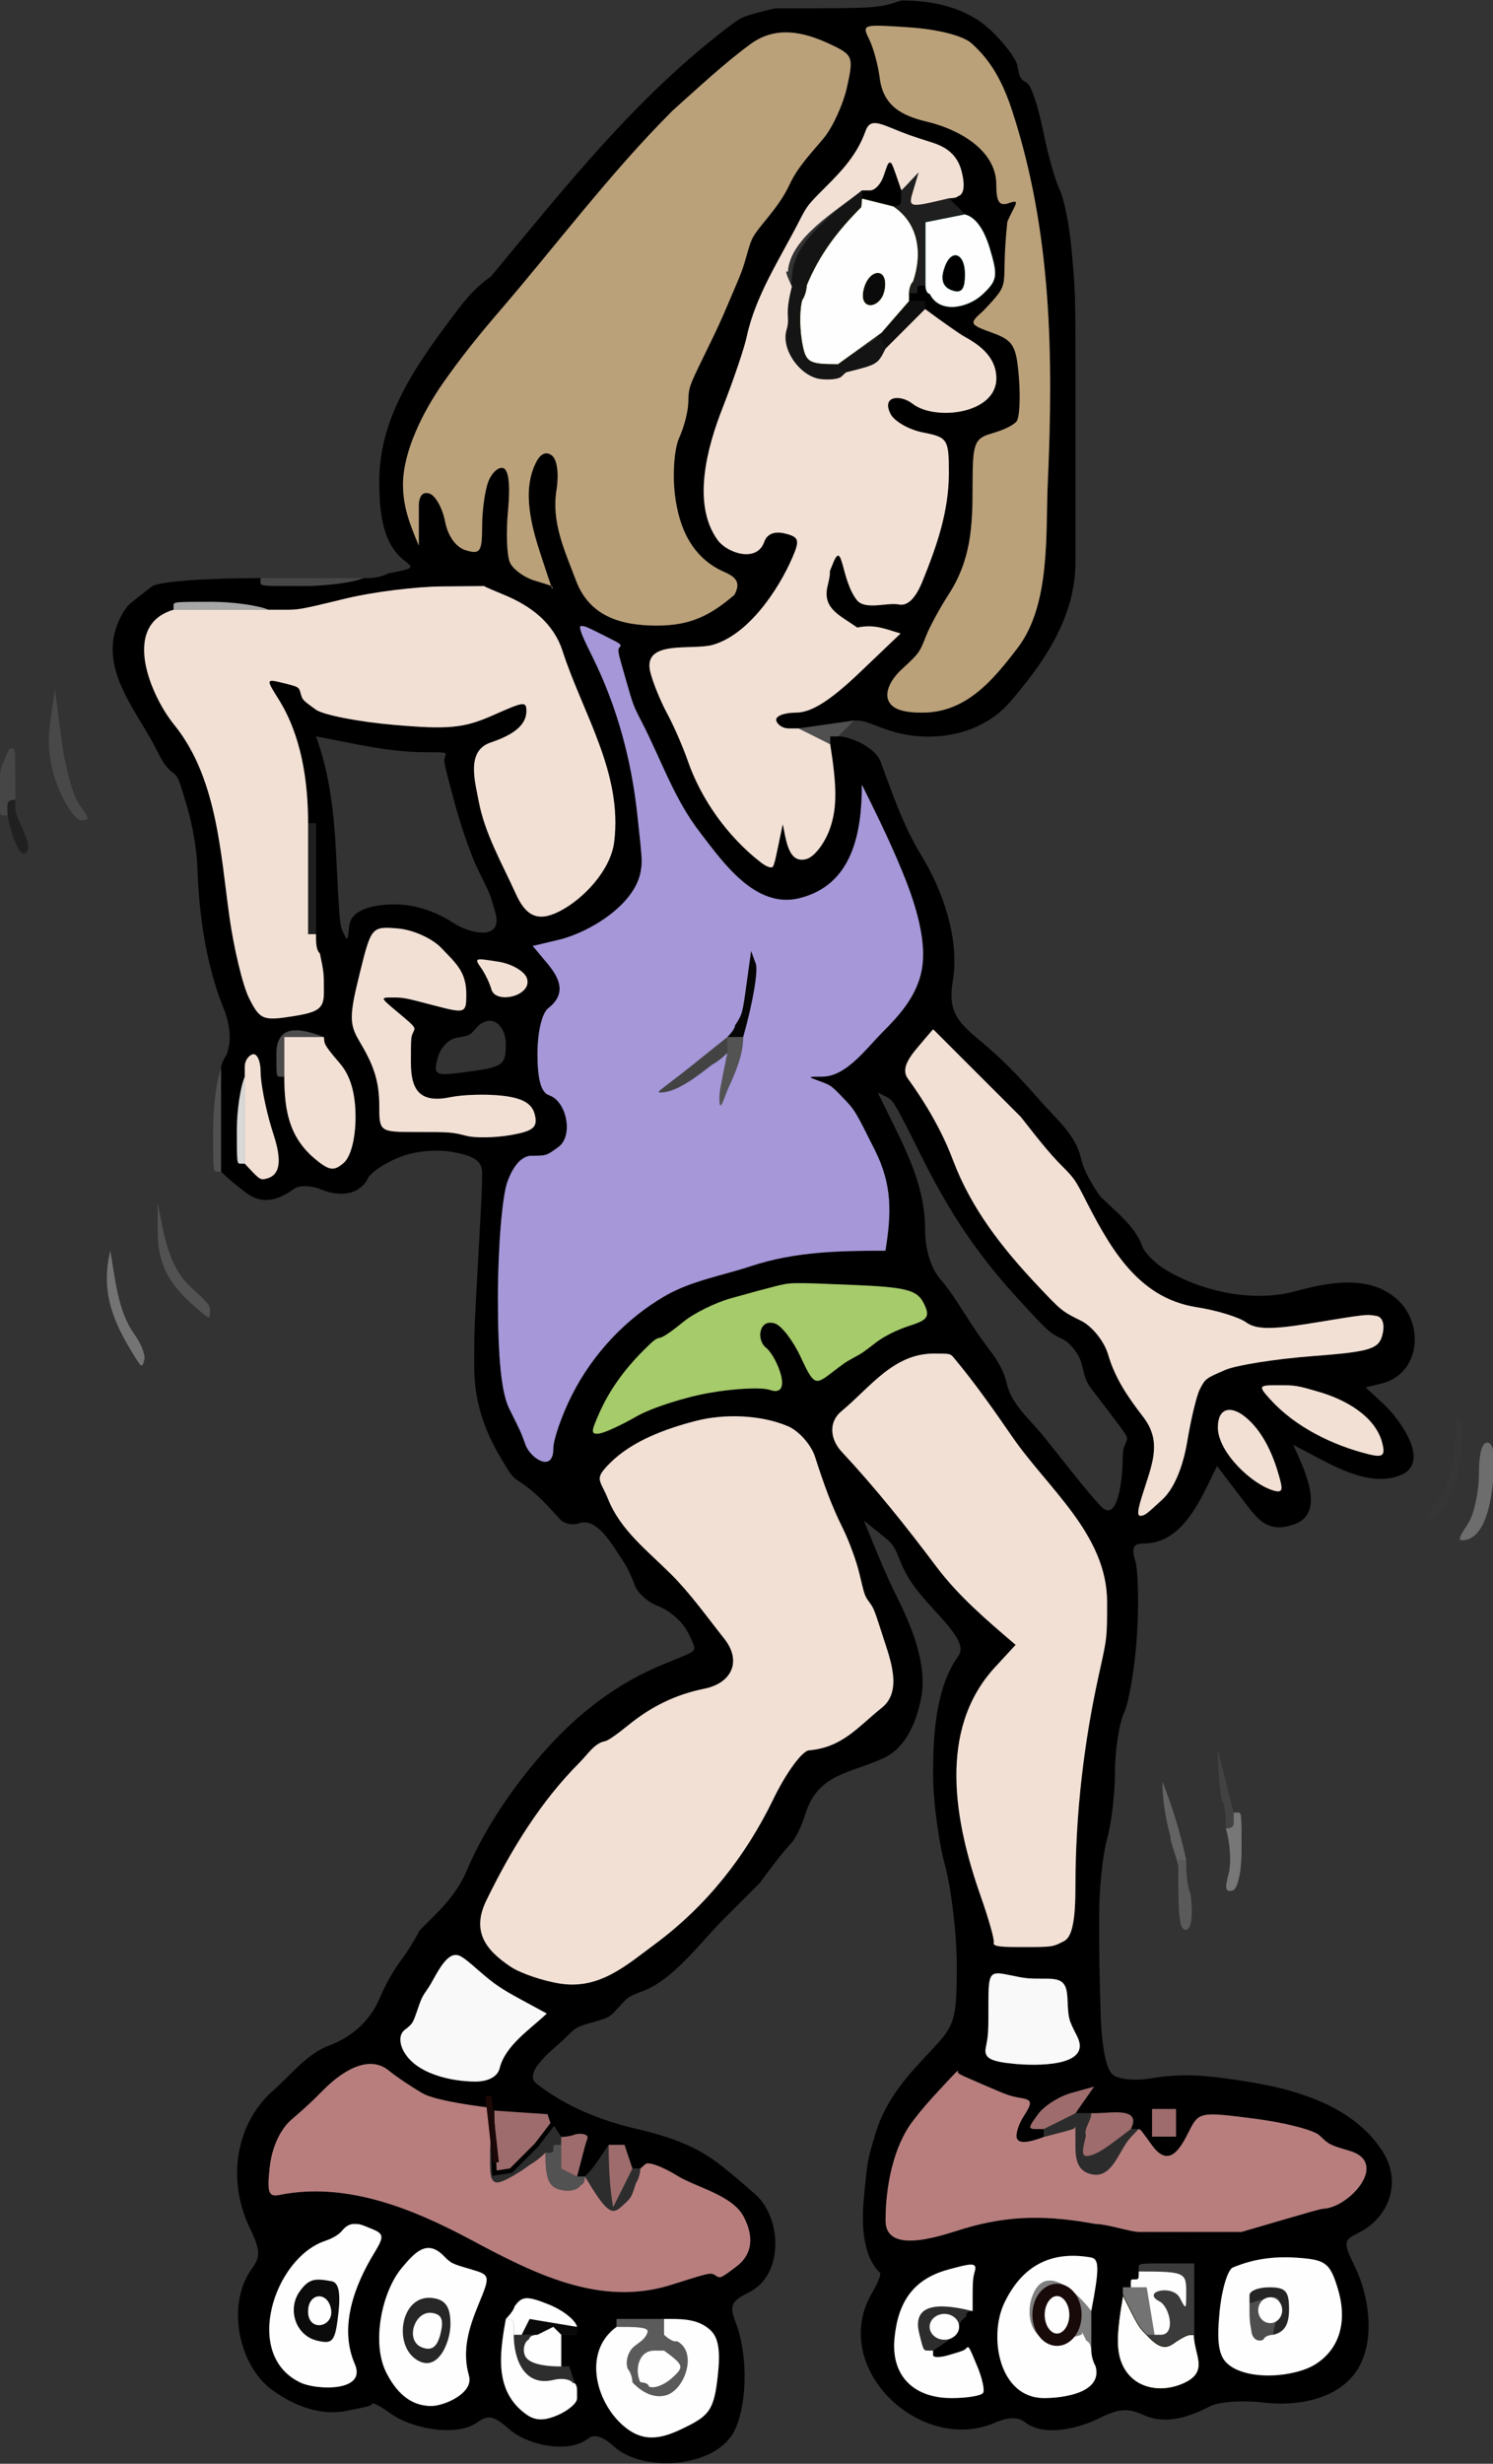 <?xml version="1.0" encoding="UTF-8" standalone="no"?>
<svg
   xmlns:dc="http://purl.org/dc/elements/1.1/"
   xmlns:cc="http://creativecommons.org/ns#"
   xmlns:rdf="http://www.w3.org/1999/02/22-rdf-syntax-ns#"
   xmlns:svg="http://www.w3.org/2000/svg"
   xmlns="http://www.w3.org/2000/svg"
   xmlns:sodipodi="http://sodipodi.sourceforge.net/DTD/sodipodi-0.dtd"
   xmlns:inkscape="http://www.inkscape.org/namespaces/inkscape"
   version="1.1"
   width="323.52"
   height="533.76"
   id="svg4261"
   inkscape:version="0.91 r13725"
   sodipodi:docname="womanskater-colour.svg">
  <rect width="100%" height="100%" fill="#333333" stroke="none"/>
  <defs
     id="defs4363" />
  <sodipodi:namedview
     pagecolor="#ffffff"
     bordercolor="#666666"
     borderopacity="1"
     objecttolerance="10"
     gridtolerance="10"
     guidetolerance="10"
     inkscape:pageopacity="0"
     inkscape:pageshadow="2"
     inkscape:window-width="1916"
     inkscape:window-height="1035"
     id="namedview4361"
     showgrid="false"
     inkscape:zoom="0.905"
     inkscape:cx="221.01364"
     inkscape:cy="264.40821"
     inkscape:window-x="4"
     inkscape:window-y="1"
     inkscape:window-maximized="1"
     inkscape:current-layer="svg4261" />
  <g
     id="dp_dp001"
     transform="matrix(1,0,0,1,-258.959,-284.471)">
    <path
       id="dp_path002"
       d="m 454.285,284.572 c -5.142,1.713 -5.142,1.713 -27.428,1.713 -7.036,1.715 -7.036,1.715 -10.285,4.196 -20.043,15.308 -35.255,34.648 -51.249,53.911 -4.171,2.888 -6.64,6.441 -9.698,10.555 -7.46,10.036 -14.482,20.773 -14.482,33.728 0,5.773 0.422,13.29 5.316,17.134 2.276,1.788 2.276,1.788 -3.235,2.847 -2.081,1.059 -3.796,1.059 -5.509,1.059 -2.2,0.942 -8.115,1.713 -13.143,1.713 -9.144,0 -9.144,0 -9.144,-0.856 l 0,-0.857 c -12.2,0 -22.192,0.765 -23.544,1.804 -2.348,1.804 -2.348,1.804 -4.668,3.666 -1.275,1.026 -2.823,3.95 -3.439,6.498 -2.23,9.221 5.274,17.561 9.094,25.201 1.434,2.871 2.072,3.795 3.25,4.721 1.466,1.152 1.466,1.152 3.44,7.827 1.086,3.671 2.056,9.396 2.159,12.721 0.309,10.151 1.852,21.29 5.684,30.751 1.401,3.46 1.727,7.012 0.857,9.34 0.311,0.328 -1.404,2.041 -1.404,3.756 l 0,22.285 c 1.382,1.382 2.822,2.604 5.328,4.524 3.67,2.807 7.16,1.643 10.535,-0.814 1.084,-0.79 3.703,-0.716 5.82,0.162 3.749,1.555 8.239,1.427 10.185,-2.466 0.623,-1.244 3.656,-3.272 6.74,-4.506 3.396,-1.358 8.046,-1.793 11.786,-1.105 4.589,0.845 6.177,1.996 6.177,4.476 0,3.337 0,3.337 -0.856,18.767 -0.857,15.428 -0.857,15.428 -0.857,23.141 0,7.488 2.105,13.784 5.902,20.112 2.298,3.824 2.298,3.824 4.287,5.143 3.221,2.134 5.895,5.108 8.472,7.964 0.835,0.925 2.701,1.274 4.147,0.773 3.978,-1.377 7.528,5.452 9.346,8.033 0.812,1.154 1.972,3.53 2.579,5.28 0.607,1.751 2.892,3.835 5.08,4.631 2.188,0.796 4.925,3.048 6.083,5.005 1.157,1.958 1.953,3.894 1.769,4.303 -0.335,0.743 -0.335,0.743 -6.727,3.345 -8.36,3.402 -15.729,8.595 -22.081,14.947 -7.983,7.983 -16.117,19.303 -20.491,29.747 -2.249,5.374 -6.142,8.886 -10.188,12.93 -1.294,2.467 -2.705,4.702 -4.374,6.948 -1.366,1.836 -3.239,5.198 -4.164,7.47 -2.027,4.978 -5.928,8.582 -11.016,10.494 -4.919,1.85 -8.323,6.384 -12.208,9.806 -8.372,7.374 -9.87,19.71 -5.082,29.681 2.34,4.873 2.41,6.24 0.455,8.927 -5.511,7.578 -2.968,20.854 4.445,26.245 4.626,3.364 10.379,5.685 16.158,4.511 5.142,-1.044 5.142,-1.044 5.489,-1.559 0.2,-0.296 1.899,0.615 4.007,2.148 4.336,3.153 14.188,5.272 18.92,1.831 2.21,-1.608 3.556,-1.3 6.761,1.549 3.791,3.371 12.715,5.497 17.164,2.001 1.275,-1.001 3.236,-0.39 5.503,1.715 6.261,5.815 22.634,4.792 26.38,-3.839 2.754,-6.346 2.498,-16.629 0.038,-23.022 -1.409,-3.666 -1.012,-4.547 2.938,-6.522 7.552,-3.776 7.061,-16.066 1.377,-21.149 -2.709,-2.421 -5.945,-5.139 -7.927,-6.659 -5.488,-4.206 -11.429,-6.073 -18.08,-7.628 -7.636,-1.785 -15.24,-4.864 -21.485,-9.769 -3.163,-2.485 4.335,-7.953 6.057,-9.677 2.572,-2.571 2.572,-2.571 6.179,-3.607 3.608,-1.036 3.608,-1.036 5.661,-3.304 2.054,-2.268 2.054,-2.268 5.143,-3.429 6.723,-2.527 12.543,-10.614 17.483,-15.554 l 7.893,-7.893 2.481,-3.339 c 1.366,-1.837 3.254,-4.15 4.196,-5.142 1.083,-1.14 2.286,-3.592 3.262,-6.658 2.761,-8.665 9.945,-8.633 17.001,-11.962 4.809,-2.271 7.06,-7.987 8.024,-13.006 1.349,-7.034 -1.973,-15.268 -5.053,-21.428 -2.759,-5.517 -5.024,-11.222 -7.343,-16.933 l 3.197,2.556 c 3.199,2.556 3.199,2.556 4.812,6.551 1.992,4.933 5.382,8.165 8.904,12.112 3.823,4.281 4.743,6.446 3.478,8.185 -4.915,6.757 -5.424,17.505 -5.424,25.423 0,5.657 1.157,14.552 2.572,19.766 1.413,5.214 2.57,15.06 2.57,21.88 0,11.471 -0.392,12.816 -5.232,17.948 -5.372,5.696 -10.141,10.831 -12.416,18.428 -1.712,5.718 -1.712,5.718 -2.497,13.97 -0.471,4.953 -0.44,12.338 3.517,16.144 0.283,0.272 -0.489,2.201 -1.714,4.285 -9.492,16.147 10.44,35.185 26.7,28.128 2.757,-1.196 4.914,-1.24 6.329,-0.129 4.359,3.426 12.015,1.282 16.351,-0.886 3.984,-1.992 6.074,-2.144 9.285,-0.678 5.087,2.324 10.064,0.432 14.715,-1.892 1.885,-0.944 7.017,-1.278 11.405,-0.744 7.185,0.874 16.511,-0.599 20.579,-7.484 3.678,-6.228 2.3,-15.582 -0.664,-21.755 -2.672,-5.565 -2.642,-5.876 0.734,-7.564 6.696,-3.348 9.418,-11.069 5.106,-17.732 -6.158,-9.517 -18.184,-13.216 -28.768,-14.917 -7.638,-1.228 -13.87,-2.111 -21.454,-0.774 -3.213,0.567 -6.881,0.216 -8.149,-0.78 -1.444,-1.133 -2.429,-6.037 -2.637,-13.12 -0.332,-11.309 -0.332,-11.309 -0.332,-21.596 0,-5.657 0.772,-13.032 1.714,-16.389 0.943,-3.357 1.715,-9.915 1.715,-14.572 0,-4.656 0.892,-10.431 1.984,-12.831 1.091,-2.4 2.337,-9.902 2.771,-16.673 0.432,-6.772 0.272,-14.025 -0.356,-16.12 -0.872,-2.907 -0.442,-3.807 1.826,-3.807 8.744,0 12.566,-10.154 15.884,-16.792 2.259,2.968 4.518,5.936 6.775,8.904 2.897,3.808 5.225,5.378 9.921,3.752 7.254,-2.512 1.735,-12.829 -0.177,-17.236 l 5.453,2.883 c 5.136,2.713 11.988,6.096 17.87,3.656 6.592,-2.736 -0.291,-12.155 -3.647,-15.272 l -3.989,-3.704 3.441,-0.847 c 8.361,-2.058 9.391,-12.896 3.315,-18.297 -5.988,-5.323 -14.834,-3.655 -21.838,-1.727 -9.033,2.488 -20.016,0.231 -28.001,-4.462 -2.407,-1.415 -4.801,-3.77 -5.323,-5.234 -1.59,-4.472 -5.869,-7.584 -9.158,-10.873 -1.755,-2.631 -3.451,-5.24 -4.172,-8.379 -1.16,-5.046 -5.599,-8.625 -8.866,-12.372 -4.098,-4.702 -8.06,-8.888 -12.857,-12.857 -4.968,-4.112 -7.112,-6.363 -6,-13.036 1.501,-9.004 -2.136,-19.504 -6.767,-27.071 -3.986,-6.513 -6.286,-13.433 -8.932,-20.524 -1.041,-2.793 -6.216,-5.369 -9.157,-5.369 l -1.715,0 0,1.715 c 1.474,9.228 1.475,13.738 0.002,18.096 -1.079,3.193 -3.368,6.228 -5.088,6.744 -4.166,1.249 -4.506,-4.688 -5.199,-7.519 l -0.857,4.107 c -0.858,4.106 -0.858,4.106 -1.235,5.01 -0.219,0.523 -1.343,0.16 -2.661,-0.857 -7.087,-5.467 -12.92,-13.597 -15.832,-22.031 -1.034,-2.994 -3.056,-7.618 -4.492,-10.274 -1.436,-2.658 -3.067,-6.679 -3.623,-8.938 -1.743,-7.082 9.027,-4.636 13.451,-5.857 7.774,-2.147 14.297,-11.917 17.325,-18.893 1.668,-3.843 1.464,-4.502 -1.624,-5.262 -2.249,-0.553 -3.868,0.11 -4.464,1.831 -1.583,4.572 -8.017,2.444 -10.085,-0.399 -5.735,-7.884 -2.128,-20.464 0.988,-28.433 2.397,-6.131 4.784,-13.156 5.305,-15.612 1.88,-8.869 7.212,-16.932 11.321,-24.947 1.804,-3.517 1.804,-3.517 5.911,-7.624 3.589,-3.589 6.748,-7.034 8.481,-11.91 0.748,-2.1 1.832,-2.3 5.144,-0.947 4.196,1.715 4.196,1.715 9.403,3.383 3.604,1.153 5.56,3.124 6.352,6.396 0.728,3.006 0.425,4.896 -0.833,5.189 -0.262,0.46 -1.975,0.46 -1.975,0.46 l 3.428,3.429 c 2.301,0.526 4.208,3.106 5.509,7.451 1.799,6.008 1.636,6.976 -1.697,10.071 -3.021,2.805 -9.204,4.265 -11.421,-0.168 -0.963,-0.211 -0.963,-1.926 -0.963,-1.926 -1.713,0 -1.713,0 -1.713,0.858 0,0.857 0,0.857 -0.858,0.857 l -0.857,0 0,1.715 2.572,0 c 0.856,0 0.856,0 0.856,0.857 l 0,0.856 c 3.673,2.731 7.531,5.431 8.572,6 3.555,1.947 6.857,4.601 6.857,9.02 0,7.731 -13.322,9.288 -18.192,5.463 -2.469,-1.94 -6.76,-1.814 -4.744,2.218 0.812,1.624 3.991,3.442 7.063,4.04 5.304,1.034 5.588,1.475 5.588,8.692 0,8.396 -2.603,15.848 -5.707,23.514 -1.513,3.737 -3.238,5.433 -5.142,5.053 -7.296,-1.455 -13.781,-18.393 -16.908,-10.857 -1.578,3.805 -2.771,22.165 0.798,20.941 3.876,-1.328 3.876,-1.328 6.336,-3.915 2.628,-2.762 7.046,-0.773 10.158,0.118 l -8.987,8.57 c -6.323,6.031 -10.384,8.572 -13.703,8.572 -2.593,0 -4.505,0.772 -4.249,1.715 0.257,0.943 1.451,1.713 2.651,1.713 l 2.181,0 12,-1.713 c 1.893,0 1.893,0 6.425,1.713 9.22,3.488 20.775,1.971 27.446,-5.786 C 485.26,427.907 492,418.163 492,406.196 l 0,-3.339 0,-36 c 0,-19.036 0,-19.036 -0.857,-28.465 -0.471,-5.185 -1.628,-10.971 -2.571,-12.856 -0.943,-1.887 -2.559,-7.633 -3.589,-12.772 -1.032,-5.139 -2.575,-9.768 -3.43,-10.285 -1.553,-0.943 -1.553,-0.943 -2.15,-3.818 -0.33,-1.581 -2.998,-5.084 -5.93,-7.785 -5.221,-4.811 -12.285,-6.304 -19.188,-6.304 z m -64.497,137.556 c -3.895,-1.949 -3.895,-1.949 -4.841,-2.039 -0.947,-0.089 0.596,3.036 2.481,6.858 5.292,10.721 8.372,22.221 9.641,34.054 1.07,9.964 1.07,9.964 0.768,12 -1.116,7.526 -11.38,13.543 -17.726,15.052 -5.783,1.375 -5.783,1.375 -5.732,1.375 0.05,0 0.05,0 3.229,3.816 2.944,3.532 3.925,6.693 0.145,9.664 -1.369,1.076 -2.325,5.145 -2.325,9.899 0,5.578 0.783,8.342 2.531,8.948 3.829,1.325 5.314,8.8 1.988,11.22 -2.59,1.882 -2.59,1.882 -5.791,1.882 -2.063,0 -3.929,2.008 -5.249,5.651 -1.134,3.125 -2.05,14.273 -2.05,24.947 0,13.413 0.756,20.809 2.482,24.26 2.482,4.962 2.482,4.962 3.489,7.744 1.089,3.01 6.029,6.126 6.029,0.869 0,-2.008 1.822,-7.253 4.048,-11.656 4.471,-8.845 11.595,-16.475 20.148,-21.44 5.676,-3.295 12.44,-4.413 18.632,-6.464 9.532,-3.159 19.248,-3.34 29.147,-3.34 1.271,-8.065 1.537,-14.117 -2.285,-21.763 -4.346,-8.69 -4.346,-8.69 -6.928,-11.374 -2.583,-2.683 -2.583,-2.683 -5.155,-3.63 -2.571,-0.946 -2.571,-0.946 0.679,-0.946 5.168,0 9.556,-6.128 12.857,-9.43 3.76,-3.76 7.252,-7.629 8.523,-12.882 1.845,-7.628 -2.231,-17.974 -5.184,-24.831 -2.355,-5.468 -4.963,-10.784 -7.624,-16.108 0,10.263 -1.931,21.732 -13.539,24.601 -9.584,2.368 -16.636,-7.902 -21.523,-14.24 -5.721,-7.42 -8.43,-15.818 -12.657,-23.992 -1.817,-3.51 -1.817,-3.51 -3.532,-9.51 -1.713,-6 -1.713,-6 -1.247,-6.623 0.466,-0.623 0.466,-0.623 -3.429,-2.572 z m 48.819,-128.189 c -5.578,-2.588 -11.566,-3.898 -16.982,0.061 -5.962,4.359 -11.349,9.503 -16.874,14.392 -13.702,13.703 -25.251,29.215 -37.894,43.893 -4.245,4.93 -8.292,9.991 -12.006,15.331 -4.072,5.853 -8.566,14.568 -8.566,21.828 0,4.963 1.555,8.745 3.43,13.233 l 0,-8.524 c 0,-2.257 0.854,-3.264 2.334,-2.75 1.286,0.444 2.795,3.154 3.352,6.022 0.628,3.218 2.359,5.618 4.522,6.267 3.077,0.923 3.505,0.296 3.505,-5.124 0,-3.397 0.595,-7.761 1.323,-9.7 0.726,-1.939 2.177,-3.291 3.222,-3.005 1.219,0.332 1.603,3.656 1.07,9.254 -0.456,4.804 -0.247,9.902 0.465,11.328 0.713,1.426 3.068,3.13 5.233,3.787 3.936,1.196 3.936,1.196 3.924,1.625 -0.012,0.428 -0.012,0.428 -2.392,-6.768 -2.034,-6.153 -4.337,-14.104 -1.198,-20.381 0.99,-1.981 2.234,-2.536 3.484,-1.555 1.152,0.904 1.553,3.982 0.985,7.547 -1.116,7.023 1.829,13.161 4.232,19.541 2.903,7.706 9.66,9.759 17.493,9.759 7.304,0 11.562,-2.159 16.838,-6.677 1.281,-2.428 0.628,-3.706 -2.156,-4.914 -6.991,-3.033 -9.899,-9.518 -10.766,-16.901 -0.521,-4.444 -0.101,-9.921 0.934,-12.169 1.034,-2.25 1.921,-5.632 1.97,-7.518 0.09,-3.429 0.09,-3.429 3.43,-10.285 3.338,-6.859 3.338,-6.859 5.82,-12.679 2.482,-5.821 2.482,-5.821 3.518,-9.429 1.036,-3.607 1.036,-3.607 4.375,-7.713 2.384,-2.932 3.772,-5.032 4.851,-7.343 1.79,-3.837 4.682,-6.745 7.364,-9.976 1.954,-2.356 4.233,-7.356 5.061,-11.115 1.451,-6.57 1.301,-6.928 -3.901,-9.342 z m -8.935,299.502 c -5.892,-2.482 -13.72,-2.733 -19.868,-1.156 -6.559,1.684 -13.865,4.34 -18.693,9.188 -3.544,3.559 -2.146,3.411 -0.355,7.843 2.723,6.74 8.597,11.18 13.636,16.22 4.243,4.241 7.768,9.223 11.487,13.919 3.918,4.948 1.61,9.666 -4.294,10.864 -6.278,1.272 -11.49,3.852 -16.442,7.877 -2.678,2.176 -4.468,3.401 -5.143,3.519 -2.181,0.377 -3.797,2.94 -5.323,4.464 -8.63,8.632 -14.988,19.057 -20.325,30.006 -3.197,6.559 -0.339,10.655 5.283,14.376 2.145,1.42 6.952,3.056 10.681,3.638 8.523,1.328 14.288,-3.887 20.737,-8.68 11.07,-8.228 19.51,-18.955 25.483,-31.282 2.769,-5.713 6.216,-10.432 7.716,-10.566 7.276,-0.65 10.475,-4.967 15.837,-9.271 4.446,-3.568 1.767,-10.511 0.36,-14.872 -2.121,-6.577 -2.121,-6.577 -3.126,-7.959 -1.004,-1.381 -1.004,-1.381 -2.164,-6.278 -0.638,-2.695 -2.276,-7.132 -3.64,-9.863 -2.49,-4.977 -4.232,-10.02 -5.936,-15.308 -0.859,-2.664 -3.519,-5.669 -5.911,-6.679 z M 325.715,462.857 c 0,-9.205 -1.448,-19.018 -6.392,-26.906 -2.684,-4.282 -2.786,-4.443 0.808,-3.558 3.594,0.884 3.594,0.884 3.98,2.295 0.384,1.412 0.384,1.412 3.262,3.505 1.584,1.152 9.192,2.643 16.91,3.314 11.821,1.028 15.189,0.709 21.389,-2.026 6.581,-2.904 7.356,-3.245 7.356,-0.992 0,3.896 -4.589,5.755 -7.832,6.876 -5.277,1.828 -3.275,8.511 -2.535,12.528 1.319,7.167 5.1,13.635 8.067,20.207 2.119,4.695 4.645,6.213 9.352,3.86 5.277,-2.639 11.2,-8.975 11.963,-15.061 1.872,-14.935 -6.784,-27.806 -11.168,-41.346 -1.998,-6.172 -6.883,-9.794 -12.643,-12.196 -4.624,-1.929 -4.624,-1.929 -3.947,-1.929 0.679,0 0.679,0 -9.608,0.091 -5.656,0.049 -14.913,1.205 -20.57,2.57 -10.286,2.483 -10.286,2.483 -13.626,2.483 l -3.338,0 c -2.2,-0.943 -7.728,-1.715 -12.286,-1.715 -8.285,0 -8.285,0 -8.285,0.858 l 0,0.857 c -11.539,3.364 -4.861,18.768 0.089,24.856 9.234,11.357 10.056,27.447 11.972,41.357 0.978,7.091 2.908,15.155 4.292,17.922 2.324,4.649 3.036,4.949 9.367,3.95 5.815,-0.916 6.851,-1.709 6.851,-5.244 0,-4.164 0,-4.164 -0.858,-8.36 -0.857,-0.768 -0.857,-2.481 -0.857,-4.196 l 0,-24 z m 139.96,115.804 c -0.792,-0.946 -0.792,-0.946 -4.376,-0.946 -8.772,0 -13.823,7.386 -20.008,12.489 -2.915,2.404 -2.367,6.183 0.033,8.753 7.309,7.827 14.073,16.299 20.497,24.864 4.879,6.506 11.059,11.731 17.215,16.996 l -4.481,4.866 c -12.586,13.664 -8.632,33.788 -3.127,49.46 1.788,5.086 3.08,9.676 2.872,10.196 -0.379,0.946 2.573,0.946 6.18,0.946 6.556,0 6.556,0 9.039,-1.285 1.766,-0.916 2.481,-4.395 2.481,-12.089 0,-15.372 1.808,-30.938 5.143,-45.947 1.714,-7.715 1.714,-7.715 1.714,-15.428 0,-14.617 -12.846,-24.6 -20.572,-35.821 -3.966,-5.764 -8.121,-11.679 -12.61,-17.054 z m -88.532,163.624 c -13.627,-1.056 -23.819,-2.7 -26.571,-4.285 -2.456,-1.415 -5.764,-3.637 -7.352,-4.94 -4.624,-3.796 -10.696,0.701 -14.077,4.083 -3.19,3.19 -3.32,3.31 -7.099,6.598 -2.363,2.056 -4.147,5.955 -4.62,10.09 -0.64,5.576 -0.285,6.642 2.045,6.169 14.471,-2.936 28.89,2.953 41.388,9.625 13.511,7.211 27.991,14.76 43.546,9.836 8.561,-2.71 8.561,-2.71 9.597,-2.033 1.036,0.679 1.036,0.679 4.375,-1.803 3.884,-2.888 3.841,-6.828 1.769,-10.854 -2.443,-4.747 -10.296,-6.387 -14.529,-8.998 -3.1,-1.913 -6.146,-3.029 -6.768,-2.482 l -1.132,0.994 -1.715,0 -1.715,-5.142 -3.428,0 c -3.429,5.142 -3.429,5.142 -5.142,6.857 L 384,756 c 1.715,-6.677 1.715,-6.677 2.228,-8.196 0.284,-0.835 -0.873,-1.261 -2.571,-0.947 -1.372,0.571 -3.085,0.571 -3.085,0.571 z m 108,5.143 c -3.32,1.28 -5.288,1.423 -5.79,0.421 -0.418,-0.836 0.236,-3.058 1.452,-4.938 1.871,-2.891 1.799,-3.494 -0.465,-3.892 -2.677,-0.474 -2.677,-0.474 -8.276,-2.89 -5.6,-2.414 -5.6,-2.414 -5.529,-2.844 0.07,-0.428 0.07,-0.428 -3.607,3.519 -2.837,3.044 -4.233,4.668 -6.103,7.099 -4.388,5.706 -5.968,14.513 -5.968,21.617 0,7.844 12.943,2.955 17.143,1.712 9.952,-2.943 18.203,-2.813 28.375,-0.947 2.482,0 7.625,1.715 9.34,1.715 2.2,0.943 8.113,1.715 13.142,1.715 9.143,0 9.143,0 9.143,-0.858 L 528,768 c 16.964,-4.964 16.964,-4.964 18,-5.053 5.495,-0.475 13.993,-9.967 5.408,-12.51 -4.372,-1.294 -4.372,-1.294 -6.571,-3.374 -1.209,-1.143 -7.573,-2.77 -14.141,-3.612 -11.809,-1.515 -11.965,-1.483 -14.176,2.937 -1.911,3.82 -4.336,7.793 -7.932,2.848 -2.384,-3.277 -2.384,-3.277 -2.629,-3.399 0.245,0.122 0.245,0.122 -0.244,-0.122 l -1.715,0 c 2.421,-4.843 -4.408,-3.43 -7.715,-3.43 l -0.857,0 -3.428,0 4.029,-5.753 -4.882,1.356 c -2.686,0.745 -5.942,2.812 -7.236,4.592 -1.896,2.608 -2.352,3.235 -0.56,3.235 l 1.792,0 z M 469.447,293.829 c -1.828,-1.617 -7.278,-3.008 -13.407,-3.42 -10.325,-0.694 -10.325,-0.694 -8.701,2.644 0.893,1.836 1.901,5.551 2.24,8.252 0.761,6.083 4.725,8.222 10.274,9.536 6.566,1.554 15.004,5.974 15.004,13.658 0,3.738 0.65,4.682 2.724,3.965 2.724,-0.944 2.446,-0.295 0.858,3.385 -1.027,2.382 -0.375,7.938 -0.752,11.467 -0.376,3.529 -3.926,6.972 -5.687,8.531 -3.088,2.73 -3.016,2.901 1.967,4.713 4.584,1.665 5.241,2.783 5.797,9.853 0.345,4.386 0.113,8.594 -0.516,9.352 -0.707,0.854 -2.736,1.842 -5.337,2.6 -3.834,1.116 -4.196,2.087 -4.196,11.232 0,8.923 -0.307,16.139 -5.234,23.726 -1.836,2.828 -4.006,6.824 -4.824,8.881 -1.485,3.739 -1.485,3.739 -5.37,7.347 -2.342,2.173 -3.494,4.74 -2.899,6.457 0.683,1.972 2.959,2.849 7.396,2.849 9.52,0 15.281,-6.949 20.703,-14.046 7.169,-9.384 6.025,-24.843 6.513,-35.668 1.228,-27.279 0.88,-54.427 -7.715,-80.662 -1.885,-5.756 -4.349,-10.681 -8.838,-14.652 z m -4.019,217.886 c -1.397,-1.399 -2.797,-2.798 -4.196,-4.196 -0.089,-0.091 -0.089,-0.091 -3.647,4.126 -2.498,2.963 -3.06,4.899 -1.885,6.514 3.853,5.3 7.417,11.418 9.728,17.556 3.997,10.608 10.665,19.09 18.304,27.196 5.268,5.589 5.268,5.589 9.56,7.736 2.361,1.18 4.964,4.45 5.785,7.268 1.526,5.23 4.318,9.244 7.584,13.496 3.846,5.006 2.271,9.417 0.427,15.108 -1.132,3.485 -2.056,6.338 -1.056,6.338 0.927,0 1.287,-0.265 4.849,-3.574 2.432,-2.258 4.399,-6.867 5.342,-12.518 0.82,-4.92 2.04,-10.001 2.71,-11.292 1.219,-2.348 1.219,-2.348 5.522,-4.214 2.366,-1.028 10.802,-2.367 18.746,-2.978 12.791,-0.982 14.546,-1.524 15.334,-4.721 0.532,-2.163 0.012,-3.767 -1.298,-3.997 -2.186,-0.386 -2.186,-0.386 -13.808,1.526 -8.869,1.462 -12.289,1.428 -14.441,-0.137 -1.551,-1.128 -6.387,-2.608 -10.745,-3.288 -13.175,-2.059 -19.138,-13.635 -24.618,-24.325 -1.604,-3.127 -2.089,-3.803 -4.376,-6.09 -3.33,-3.33 -6.152,-7.097 -9.07,-10.785 -4.916,-4.916 -9.834,-9.833 -14.751,-14.749 z M 350.949,447.428 c -7.93,0 -15.746,-2.001 -23.521,-3.428 3.001,8.224 3.909,16.597 4.353,25.363 0.791,15.601 0.791,15.601 1.647,17.314 0.857,1.715 0.857,1.715 1.203,-1.58 0.228,-2.176 2.097,-3.636 5.501,-4.298 6.172,-1.203 12,0.322 17.217,3.706 3.367,2.184 10.754,3.978 8.927,-2.425 -1.133,-3.973 -1.133,-3.973 -3.704,-9.116 -1.415,-2.829 -3.689,-9.305 -5.053,-14.392 -2.483,-9.249 -2.483,-9.249 -2.104,-10.197 0.377,-0.947 0.377,-0.947 -4.466,-0.947 z m 108.16,119.361 c -1.425,-2.85 -3.801,-3.464 -15.256,-3.94 -13.568,-0.564 -13.568,-0.564 -16.906,0.294 -3.339,0.857 -3.339,0.857 -9.519,2.572 -3.397,0.942 -8.027,3.216 -10.285,5.053 -2.678,2.176 -4.468,3.401 -5.143,3.517 -0.921,0.16 -1.323,0.466 -3.608,2.751 -4.005,4.005 -7.403,8.572 -9.668,13.793 -1.531,3.528 -1.963,4.523 0.175,4.186 1.176,-0.186 4.757,-1.839 7.958,-3.676 3.202,-1.836 10.295,-4.134 15.762,-5.104 5.468,-0.972 11.39,-1.264 13.162,-0.651 5.24,1.813 1.447,-7.333 -0.793,-9.093 -2.265,-1.78 -1.519,-6.476 1.947,-5.278 1.418,0.492 3.901,3.74 5.516,7.219 2.744,5.915 3.153,6.159 6.296,3.751 3.36,-2.575 3.36,-2.575 5.253,-3.611 1.893,-1.036 1.893,-1.036 4.773,-3.263 1.766,-1.364 4.651,-2.79 7.452,-3.685 3.842,-1.225 4.303,-1.997 2.884,-4.835 z M 458.743,535.2 c -6.171,-12.343 -6.171,-12.343 -7.886,-13.2 l -1.714,-0.857 3.338,6.768 c 3.662,7.418 6.947,14.526 6.947,22.985 0,4.336 1.232,8.304 3.34,10.755 2.724,3.169 4.649,6.617 6.947,10.064 1.713,2.57 1.713,2.57 4.196,5.91 1.592,2.142 2.724,4.443 3.157,6.42 1.048,4.772 5.193,8.026 8.164,11.759 2.227,2.797 4.452,5.595 6.679,8.392 1.836,2.308 4.333,5.259 5.548,6.557 3.796,4.054 4.672,-6.356 4.737,-8.86 0.089,-3.429 0.089,-3.429 0.661,-4.718 0.571,-1.29 0.571,-1.29 -1.804,-4.464 -2.376,-3.175 -2.376,-3.175 -4.557,-5.996 -2.184,-2.822 -2.184,-2.822 -3.129,-6.663 -0.52,-2.113 -2.332,-4.535 -4.027,-5.381 -3.081,-1.542 -3.081,-1.542 -9.728,-8.767 -8.931,-9.707 -14.967,-18.899 -20.869,-30.704 z M 354.569,489.823 c -1.956,-2.054 -6.13,-3.928 -9.338,-4.196 -5.763,-0.48 -5.82,-0.415 -8.352,9.844 -2.223,8.993 -2.235,10.862 -0.091,14.481 2.933,4.951 4.355,8.305 4.355,14.136 0,5.535 0.126,5.627 7.804,5.627 7.804,0 7.804,0 11.232,0.857 1.885,0.471 6.144,0.38 9.461,-0.201 4.917,-0.863 5.879,-1.683 5.201,-4.436 -0.592,-2.402 -2.634,-3.583 -7.069,-4.086 -3.431,-0.388 -8.483,-0.244 -11.228,0.323 -6.257,1.289 -8.544,-1.153 -8.544,-7.396 0,-5.633 0,-5.633 0.515,-6.695 0.513,-1.061 0.513,-1.061 -3.34,-4.285 -3.852,-3.224 -3.852,-3.224 -1.282,-3.224 2.571,0 2.571,0 9.339,1.775 6.531,1.713 6.768,1.628 6.768,-2.448 0,-4.899 -2.192,-6.678 -5.431,-10.076 z m 194.319,290.605 c -1.645,-5.499 -2.605,-6.316 -7.951,-6.769 -5.314,-0.451 -9.865,0.008 -14.816,2.045 -1.132,0.465 -2.438,4.835 -2.902,9.709 -0.624,6.566 -0.172,9.458 1.745,11.154 4.271,3.778 14.657,2.938 19.135,0.041 5.721,-3.701 6.624,-10.052 4.789,-16.18 z m -193.833,-7.285 c -3.623,-3.659 -6.283,-0.599 -8.988,2.604 -4.415,5.226 -6.612,16.304 -3.448,22.632 2.018,4.038 5.017,7.336 9.793,7.336 2.773,0 9.248,-2.763 8.16,-6.572 -1.555,-5.442 -0.024,-10.36 2.067,-15.411 2.602,-6.289 2.58,-6.392 -1.626,-7.625 -4.262,-1.25 -4.262,-1.25 -5.958,-2.964 z m 47.802,13.714 -10.285,0 0,1.715 c -7.683,5.511 -4.352,17.251 2.403,22.163 4.525,3.29 8.738,1.492 13.344,-0.848 4.469,-2.274 5.416,-3.896 6.157,-10.562 0.639,-5.734 0.172,-8.5 -1.719,-10.172 -2.785,-2.464 -6.453,-2.296 -9.9,-2.296 z m 92.571,-1.714 c 1.761,-9.148 1.749,-11.288 -0.063,-11.608 -8.741,-1.543 -14.99,1.89 -18.793,9.893 -3.428,7.213 -1.18,20.572 8.66,20.572 3.879,0 12.731,-1.061 11.128,-6.895 -0.932,-1.677 -0.932,-3.39 -0.932,-3.39 z M 339.727,767.431 c -2.76,-1.146 -2.76,-1.146 -4.1,-1.146 -0.883,0 -1.73,0.472 -2.476,1.383 -0.775,0.941 -2.012,1.685 -3.884,2.333 -10.859,3.759 -17.86,24.755 -5.126,30.674 3.458,1.606 14.327,2.008 11.711,-4.023 -3.503,-8.069 -0.083,-17.072 4.248,-24.168 2.085,-3.417 2.039,-4.052 -0.373,-5.053 z m 23.018,-56.003 c -3.342,-2.915 -4.1,-3.428 -5.053,-3.428 -2.496,0 -4.617,5.243 -5.941,7.164 -1.392,2.02 -1.392,2.02 -2.378,4.868 -0.985,2.847 -0.985,2.847 -2.761,4.243 -1.076,0.845 -1.195,2.558 -0.301,4.346 2.572,5.146 10.538,6.807 15.66,6.807 2.804,0 4.81,-1.087 5.242,-2.837 1.235,-5.019 6.594,-8.448 10.222,-11.9 l -5.379,-2.918 c -4.556,-2.47 -5.979,-3.44 -9.311,-6.345 z m 154.97,78.857 0,-15.428 -6,0 c -6,0 -6,0 -6,0.858 l 0,0.857 c 0,1.713 0,1.713 -0.858,1.713 -0.857,0 -0.857,0 -0.857,0.858 l 0,0.857 -1.715,0 0,1.715 c -1.529,8.698 -1.532,12.364 -0.008,15.412 2.584,5.166 8.811,5.901 13.604,3.504 5.103,-2.551 1.834,-6.179 1.834,-10.346 z m -48,-5.142 c 0,-6.858 0,-6.858 0.513,-8.772 0.515,-1.914 -1.244,-1.439 -5.761,-0.22 -7.732,2.086 -10.947,7.176 -11.675,14.925 -0.767,8.156 4.199,12.924 12.373,12.924 3.444,0 6.528,-0.529 6.851,-1.176 0.324,-0.647 -0.248,-3.192 -1.271,-5.657 -1.858,-4.482 -1.858,-4.482 -2.392,-3.967 -0.532,0.515 -0.532,0.515 -3.872,1.504 -1.836,0.544 -3.338,0.544 -3.338,0 l 0,-0.989 c 4.962,-3.339 4.962,-3.339 5.369,-4.828 0.308,-1.134 0.739,-1.756 1.804,-2.616 -0.316,-1.128 1.399,-1.128 1.399,-1.128 z m -140.572,-276 c -4.711,-1.755 -10.286,-3.227 -10.286,3.781 0,4.791 0,4.791 0.858,4.791 l 0.857,0 c 0,7.178 0.969,13.093 6.68,17.853 3.053,2.544 4.095,2.68 6.208,0.811 1.531,-1.354 2.54,-5.295 2.54,-9.911 0,-5.123 -1.107,-8.951 -3.339,-11.547 -2.549,-2.966 -3.36,-4.109 -3.429,-4.832 z m 156.664,204 c -4.271,0 -4.271,0 -8.468,-0.858 -3.896,-0.796 -4.196,-0.365 -4.196,6 0,6.858 0,6.858 -0.571,9.763 -0.445,2.261 0.936,3.048 6.235,3.545 3.992,0.375 17.045,0.878 13.533,-6.018 -1.876,-3.682 -1.876,-3.682 -2.069,-8.056 -0.154,-3.47 -1.08,-4.376 -4.464,-4.376 z M 384,788.572 c -0.308,-1.444 -3.063,-3.627 -6.123,-4.849 -4.788,-1.915 -5.824,-1.852 -7.434,0.454 -0.158,0.966 -1.871,2.68 -1.871,2.68 -1.364,7.588 -2.54,15.607 4.352,20.62 1.995,1.451 3.913,1.507 6.917,0.203 2.288,-0.992 4.159,-2.612 4.159,-3.6 l 0,-1.795 -1.715,-5.142 -1.713,0 0,-6.858 2.571,0 c 0.857,0 0.857,0 0.857,-0.857 z M 544.98,586.081 c -5.159,-1.509 -5.159,-1.509 -9.355,-1.509 -3.965,0 -4.04,0.172 -1.34,3.143 5.384,5.921 13.538,9.912 21.276,11.817 3.036,0.747 3.596,0.297 2.943,-2.36 -1.468,-5.965 -8.204,-9.532 -13.524,-11.091 z M 312,536.572 c 3.344,3.607 3.344,3.607 4.831,3.201 4.538,-1.237 1.749,-8.289 0.862,-11.249 -1.245,-4.159 -2.265,-9.484 -2.265,-11.835 0,-2.35 -0.771,-4.064 -1.713,-3.806 -0.944,0.257 -1.715,1.449 -1.715,2.649 l 0,2.183 c -0.943,2.2 -1.715,7.342 -1.715,11.428 0,7.429 0,7.429 0.858,7.429 z m 216.64,54.747 c -3.033,-2.383 -5.783,-1.832 -5.783,2.405 0,5.317 7.382,12.395 12.215,13.704 2.108,0.572 1.751,-0.688 0.947,-3.517 -1.304,-4.59 -3.584,-9.61 -7.379,-12.592 z M 368.572,510.631 c 0,-4.102 -3.34,-6.99 -6.492,-3.367 -1.347,1.548 -1.347,1.548 -4.348,2.077 -1.651,0.291 -3.433,2.288 -3.963,4.435 -0.921,3.744 -0.634,3.861 6.92,2.839 7.286,-0.987 7.883,-1.44 7.883,-5.984 z m 4.551,-14.244 c -0.524,-1.512 -3.304,-3.119 -6.18,-3.57 -5.228,-0.817 -5.228,-0.817 -3.686,1.411 0.848,1.227 1.828,3.276 2.178,4.555 0.917,3.366 9.012,1.428 7.688,-2.396 z"
       inkscape:connector-curvature="0"
       style="fill:#000000;fill-rule:evenodd"
       sodipodi:nodetypes="ccccsscccssccccccccccscccccccscsccccccscccsccccccscccccccccccsccccccccsccccccccccccscssccccccsccccssccccsscscccsccccccccscccccccccscsccccccccccsccccccccscccccccscccssccssccscscscccccccscscccsscscccccccscccccscssccscsccscccccccsccccccccsscccccscscccscccccccccccsccccccccccccccccccccccccccccsccccccccccccccscccccccsccscsscscccscscccscccccccscscsccccccscccsccsccccccccccccccccccccscccssccccccccccscccccscccscccsccccccccsccccsccccccccccccccscccccccccccsccsccsccsccccsscccccscccccccccsccsscccscccccccsccccccsccccsscccccsccscscccccccccccsccccsccccccscccsccccscscccccsccccsccccscssssscccccsccccsccccscccccsscccscccscsccccsccccccsccccssccscccccccscscssccscccsccccsccccc" />
    <path
       id="dp_path003"
       fill="black"
       fill-rule="evenodd"
       d="M 468,343.847 C 468,339.251 464.952,338.159 463.535,342.893 C 462.841,345.207 463.412,346.675 465.248,347.312 C 467.309,348.024 468,347.155 468,343.847 Z " />
    <path
       id="dp_path004"
       fill="black"
       fill-rule="evenodd"
       d="M 454.285,325.715 C 452.219,319.715 452.219,319.715 451.819,319.715 C 451.417,319.715 451.417,319.715 450.379,322.715 C 449.808,324.364 448.525,325.715 447.528,325.715 C 447.428,325.715 445.715,325.715 445.715,325.715 L 445.715,327.428 L 452.572,329.143 C 454.639,329.143 454.285,328.228 454.285,326.572 C 454.285,325.715 454.285,325.715 454.285,325.715 Z " />
    <path
       id="dp_path005"
       fill="#050505"
       fill-rule="evenodd"
       d="M 420,509.143 C 422.064,501.937 423.293,494.788 422.733,493.253 L 421.715,490.464 L 420.768,497.323 C 419.821,504.179 419.821,504.179 418.196,506.661 C 418.285,507.428 416.572,509.143 416.572,509.143 C 418.285,509.143 418.285,509.143 420,509.143 Z " />
    <path
       id="dp_path006"
       fill="#090909"
       fill-rule="evenodd"
       d="M 384,788.572 L 373.715,786.857 L 372,790.285 C 373.715,790.285 373.715,790.285 375.428,790.285 L 378.857,788.572 L 380.572,790.285 C 381.428,790.285 382.285,790.285 383.143,790.285 C 384,790.285 384,790.285 384,789.428 C 384,788.572 384,788.572 384,788.572 Z " />
    <path
       id="dp_path007"
       fill="#0a0a0a"
       fill-rule="evenodd"
       d="M 450.588,347.237 C 451.436,342.432 447.481,342.679 446.273,346.8 C 444.763,351.956 449.851,351.421 450.588,347.237 Z " />
    <path
       id="dp_path008"
       fill="#0b0b0b"
       fill-rule="evenodd"
       d="M 330.804,778.68 C 327.388,778.077 325.948,777.952 323.852,780.953 C 321.191,784.765 323.005,790.411 327.601,791.541 C 331.075,792.396 331.584,791.768 332.269,785.788 C 332.801,781.136 332.352,778.953 330.804,778.68 Z M 330.688,784.757 C 329.98,780.745 325.715,781.155 325.715,785.244 C 325.715,789.783 331.38,788.676 330.688,784.757 Z " />
    <path
       id="dp_path009"
       d="m 456,349.715 -7.783,8.69 2.64,1.595 c 5.143,-5.143 5.143,-5.143 8.571,-8.572 l 0,-0.856 c 0,-0.857 0,-0.857 -0.856,-0.857 z"
       inkscape:connector-curvature="0"
       style="fill:#0e0e0e;fill-rule:evenodd"
       sodipodi:nodetypes="ccccssc" />
    <path
       id="dp_path010"
       d="m 445.715,325.715 c -5.154,4.229 -14.695,10.704 -15.066,18.166 -0.089,0.091 -0.329,3.004 -0.329,3.004 L 433.715,346.285 c 2.77,-6.72 6.773,-11.917 11.821,-16.962 l 0.089,-0.948 0.09,-0.947 z"
       inkscape:connector-curvature="0"
       style="fill:#141414;fill-rule:evenodd"
       sodipodi:nodetypes="cccccccc" />
    <path
       id="dp_path011"
       d="m 449.657,357.205 -9.085,6.223 0,1.715 1.713,0 c 6.858,-1.715 6.858,-1.715 8.572,-5.143 z"
       inkscape:connector-curvature="0"
       style="fill:#141414;fill-rule:evenodd"
       sodipodi:nodetypes="cccccc" />
    <path
       id="dp_path012"
       d="m 430.44,345.805 c -1.715,6.679 -0.155,7.159 -1.036,10.094 -1.3,4.326 3.019,10.154 7.341,10.694 1.916,0.239 3.946,0.011 4.512,-0.508 l 1.028,-0.942 -1.713,0 0,-1.715 c -6.624,0 -7.148,-0.355 -7.948,-5.38 -0.471,-2.959 -0.417,-6.816 0.117,-8.571 0.974,-1.477 0.974,-3.192 0.974,-3.192 z"
       inkscape:connector-curvature="0"
       style="fill:#151515;fill-rule:evenodd"
       sodipodi:nodetypes="ccccccccccc" />
    <path
       id="dp_path013"
       fill="#1f1f1f"
       fill-rule="evenodd"
       d="M 464.572,327.428 C 455.757,329.533 455.708,329.545 456.871,325.667 L 458.035,321.789 L 456.16,323.752 C 456,324 454.285,325.715 454.285,325.715 C 454.285,325.715 454.285,325.715 454.285,326.572 C 454.285,328.228 454.639,329.143 452.572,329.143 C 458.12,332.843 458.948,339.464 456.857,345.519 C 456,346.285 456,348 456,348 C 456,348 456,348 456.857,348 C 457.715,348 457.715,348 457.715,347.143 C 457.715,346.285 457.715,346.285 459.428,346.285 L 459.428,332.572 L 468,330.857 Z " />
    <path
       id="dp_path014"
       fill="#1f1f1f"
       fill-rule="evenodd"
       d="M 325.715,462.857 L 325.715,486.857 L 327.428,486.857 L 327.428,462.857 Z " />
    <path
       id="dp_path015"
       fill="#202020"
       fill-rule="evenodd"
       d="M 262.285,457.715 C 260.219,457.715 260.572,458.629 260.572,460.285 C 260.572,461.143 260.572,461.143 260.572,461.143 C 261.548,465.933 263.153,469.633 264.14,469.364 C 265.396,469.021 265.388,467.62 264.109,464.673 C 262.285,460.472 262.285,460.472 262.285,459.093 C 262.285,459.428 262.285,457.715 262.285,457.715 Z " />
    <path
       id="dp_path016"
       fill="#252525"
       fill-rule="evenodd"
       d="M 534.857,790.285 C 537.275,789.736 538.285,788.104 538.285,784.753 C 538.285,780.827 537.541,780 534,780 C 531.643,780 529.715,780.771 529.715,781.715 C 529.715,781.715 529.715,783.428 529.715,783.428 C 529.893,783.428 529.893,783.428 533.448,782.365 C 538.8,780.764 534.857,787.328 534.857,790.285 Z " />
    <path
       id="dp_path017"
       fill="#272727"
       fill-rule="evenodd"
       d="M 356.572,788.024 C 356.572,784.427 355.628,782.875 353.143,782.387 C 346.059,780.997 344.019,791.909 348.931,795.483 C 353.731,798.973 356.572,791.899 356.572,788.024 Z M 354.424,790.012 C 355.155,787.04 354.657,785.84 352.569,785.545 C 348.741,785.005 346.601,791.713 350.531,793.073 C 352.585,793.785 353.713,792.897 354.424,790.012 Z " />
    <path
       id="dp_path018"
       fill="#2c2c2c"
       fill-rule="evenodd"
       d="M 492,742.285 L 485.143,745.715 L 485.143,747.428 C 491.821,745.715 491.821,745.715 491.911,745.285 C 492,744.857 492,744.857 492,749.756 C 492,753.193 493,754.901 495.352,755.48 C 500.06,756.639 501.365,750.305 503.899,747.631 C 504,747.428 505.715,745.715 505.715,745.715 L 504,745.715 C 498.433,750.001 496.972,750.952 495.215,751.428 C 493.105,752 493.444,750.585 494.268,747.143 C 493.715,745.715 495.428,744 495.428,742.285 C 493.715,742.285 493.715,742.285 492,742.285 Z " />
    <path
       id="dp_path019"
       fill="#2c2c2c"
       fill-rule="evenodd"
       d="M 377.143,742.285 C 376.504,745.647 374.127,749.943 371.859,751.832 C 367.736,755.267 367.736,755.267 367.12,751.776 C 366.504,748.285 366.504,748.285 365.824,748.285 C 365.143,748.285 365.143,748.285 365.143,753.171 C 365.143,756.887 365.78,757.811 367.804,757.028 C 369.267,756.463 371.968,754.843 373.804,753.428 C 375.428,752.572 377.143,750.857 377.143,750.857 C 378.857,750.857 378.857,750.857 378.857,750 C 378.857,749.143 378.857,749.143 379.715,749.143 C 380.572,749.143 380.572,749.143 380.572,749.143 L 380.572,747.428 Z " />
    <path
       id="dp_path020"
       fill="#2d2d2d"
       fill-rule="evenodd"
       d="M 469.715,785.143 C 465.068,784.033 456.237,782.251 458.143,789.988 C 459.059,793.715 459.059,793.715 460.101,793.715 C 461.143,793.715 461.143,793.715 461.143,793.715 C 466.105,790.376 466.105,790.376 466.512,788.887 C 466.82,787.753 467.251,787.131 468.316,786.271 C 468,785.143 469.715,785.143 469.715,785.143 Z " />
    <path
       id="dp_path021"
       fill="#2d2d2d"
       fill-rule="evenodd"
       d="M 390.857,749.143 C 387.428,754.285 387.428,754.285 385.715,756 C 390.073,763.304 391.412,764.476 393.393,762.724 C 395.792,760.601 395.792,760.601 396.753,757.444 C 397.715,756 397.715,754.285 397.715,754.285 L 396,754.285 L 391.825,762.633 C 391.027,758.104 390.857,753.739 390.857,749.143 Z " />
    <path
       id="dp_path022"
       fill="#2e2e2e"
       fill-rule="evenodd"
       d="M 370.285,790.285 C 370.285,795.507 372.499,801.636 378.928,800.053 C 380.747,799.605 382.632,799.924 383.117,800.763 C 384,800.572 384,802.285 384,802.285 L 382.285,797.143 L 380.572,797.143 C 375.971,797.143 373.219,796.284 372.663,794.675 C 372.192,793.319 372.623,791.776 373.619,791.247 C 373.715,790.285 375.428,790.285 375.428,790.285 C 373.715,790.285 373.715,790.285 372,790.285 Z " />
    <path
       id="dp_path023"
       fill="#353535"
       fill-rule="evenodd"
       d="M 575.591,599.547 C 576.1,595.695 576.015,592.292 575.401,591.985 C 574.285,591.428 574.285,593.012 574.285,594.947 C 574.285,600.516 573.196,605.945 569.865,610.465 C 568.031,612.956 567.339,613.895 568.576,613.557 C 573.295,612.271 575.072,603.48 575.591,599.547 Z " />
    <path
       id="dp_path024"
       fill="#3b3b3b"
       fill-rule="evenodd"
       d="M 517.715,790.285 L 517.715,774.857 L 511.715,774.857 C 505.715,774.857 505.715,774.857 505.715,775.715 C 505.715,776.572 505.715,776.572 505.715,776.572 C 515.484,776.572 516,776.783 516,780.768 C 516,784.964 516,784.964 514.628,782.311 C 513.057,779.271 506.112,780.941 510.252,783.081 C 512.416,784.2 513.807,790.285 510.504,790.285 C 510.857,790.285 509.143,790.285 509.143,790.285 L 507.428,790.285 C 509.971,793.023 511.411,793.468 513.292,792.099 C 514.664,791.103 516.22,790.285 516.751,790.285 C 517.715,790.285 517.715,790.285 517.715,790.285 Z " />
    <path
       id="dp_path026"
       fill="#424242"
       fill-rule="evenodd"
       d="M 526.285,677.143 L 522.857,663.608 C 522.857,667.36 523.173,670.932 523.715,674.661 C 524.572,675.428 524.572,678.857 524.572,680.572 C 526.639,680.572 526.285,679.657 526.285,678 C 526.285,677.143 526.285,677.143 526.285,677.143 Z " />
    <path
       id="dp_path027"
       fill="#434343"
       fill-rule="evenodd"
       d="M 416.572,509.143 C 407.821,516.179 407.821,516.179 404.572,518.661 C 401.323,521.143 401.323,521.143 402.179,521.143 C 405.744,521.143 410.555,517.205 413.232,515.143 C 414.857,514.285 416.572,512.572 416.572,512.572 C 416.572,510.857 416.572,510.857 416.572,509.143 Z " />
    <path
       id="dp_path028"
       fill="#464646"
       fill-rule="evenodd"
       d="M 262.285,457.715 C 262.285,446.572 262.285,446.572 261.616,446.572 C 260.945,446.572 260.945,446.572 259.901,449.088 C 258.857,451.604 258.857,451.604 258.857,456.373 C 258.857,461.143 258.857,461.143 259.715,461.143 C 260.572,461.143 260.572,461.143 260.572,461.143 C 260.572,461.143 260.572,461.143 260.572,460.285 C 260.572,458.629 260.219,457.715 262.285,457.715 Z " />
    <path
       id="dp_path029"
       fill="#464646"
       fill-rule="evenodd"
       d="M 337.715,409.715 C 335.515,410.657 329.6,411.428 324.572,411.428 C 315.428,411.428 315.428,411.428 315.428,410.572 C 315.428,409.715 315.428,409.715 315.428,409.715 Z " />
    <path
       id="dp_path030"
       fill="#484848"
       fill-rule="evenodd"
       d="M 276.131,458.752 C 274.763,456.871 273.016,450.467 272.251,444.523 L 270.857,433.715 L 269.832,440.992 C 269.144,445.884 269.735,450.549 271.636,455.221 C 273.192,459.044 275.4,462.172 276.541,462.172 C 278.619,462.172 278.243,461.655 276.131,458.752 Z " />
    <path
       id="dp_path032"
       fill="#4c4c4c"
       fill-rule="evenodd"
       d="M 329.143,509.143 C 324.432,507.388 318.857,505.916 318.857,512.924 C 318.857,517.715 318.857,517.715 319.715,517.715 C 320.572,517.715 320.572,517.715 320.572,517.715 L 320.572,509.143 Z " />
    <path
       id="dp_path033"
       fill="#4e4e4e"
       fill-rule="evenodd"
       d="M 529.715,783.428 C 529.893,783.428 529.893,783.428 533.448,782.365 C 538.8,780.764 534.857,787.328 534.857,790.285 C 534.857,790.285 533.143,790.285 532.728,791.333 C 531.547,791.915 530.4,791.191 530.156,789.709 C 529.715,787.036 529.715,787.036 529.715,783.428 Z " />
    <path
       id="dp_path034"
       fill="#505050"
       fill-rule="evenodd"
       d="M 306.857,516 C 305.915,518.2 305.143,524.115 305.143,529.143 C 305.143,538.285 305.143,538.285 306,538.285 C 306.857,538.285 306.857,538.285 306.857,538.285 Z " />
    <path
       id="dp_path035"
       fill="#505050"
       fill-rule="evenodd"
       d="M 444,440.572 L 432,442.285 L 438.857,445.715 L 438.857,444 L 440.572,444 Z " />
    <path
       id="dp_path036"
       fill="#525252"
       fill-rule="evenodd"
       d="M 300.221,563.227 C 295.277,558.635 294.4,551.401 293.143,545.143 L 293.143,551.455 C 293.143,558.527 295.844,562.829 300.823,567.233 C 304.235,570.252 304.457,570.448 304.457,568.804 C 304.457,567.159 304.457,567.159 300.221,563.227 Z " />
    <path
       id="dp_path037"
       fill="#525252"
       fill-rule="evenodd"
       d="M 380.572,749.143 C 380.572,749.143 380.572,749.143 379.715,749.143 C 378.857,749.143 378.857,749.143 378.857,750 C 378.857,750.857 378.857,750.857 377.143,750.857 C 377.143,756.605 377.829,758.252 380.496,758.909 C 382.339,759.363 384.268,758.893 384.781,757.867 C 385.715,757.715 385.715,756 385.715,756 L 384,756 L 380.572,754.285 Z " />
    <path
       id="dp_path038"
       fill="#535353"
       fill-rule="evenodd"
       d="M 416.572,509.143 C 416.572,510.857 416.572,510.857 416.572,512.572 C 414.857,520.964 414.857,520.964 414.857,522.677 C 414.857,526.06 416.048,521.787 416.733,520.291 C 418.356,516.741 420,513.008 420,509.143 C 418.285,509.143 418.285,509.143 416.572,509.143 Z " />
    <path
       id="dp_path039"
       fill="#5a5a5a"
       fill-rule="evenodd"
       d="M 402.857,790.285 C 402.857,792 402.857,792 402.857,793.715 C 407.212,796.905 407.299,797.235 404.447,799.759 C 402.787,801.228 400.592,802.011 399.571,801.5 C 399.428,800.572 397.715,800.572 397.715,800.572 L 396,800.572 C 398.283,803 400.795,804.007 403.133,803.431 C 407.371,802.388 410.215,793.964 405.668,791.691 C 404.572,792 402.857,790.285 402.857,790.285 Z " />
    <path
       id="dp_path040"
       fill="#5a5a5a"
       fill-rule="evenodd"
       d="M 516,687.428 L 514.285,687.428 L 514.285,689.143 C 514.285,697.984 514.285,703.013 516.083,702.523 C 517.171,702.225 517.509,699.152 516.94,694.731 C 516,692.572 516,689.143 516,687.428 Z " />
    <path
       id="dp_path041"
       fill="#5b5b5b"
       fill-rule="evenodd"
       d="M 402.857,786.857 L 392.572,786.857 L 392.572,788.572 C 396.429,788.572 399.584,788.572 399.287,789.663 C 398.876,791.169 397.695,791.771 396.473,792.731 C 395.077,793.827 394.412,796.013 394.979,797.64 C 396,798.857 396,800.572 396,800.572 L 397.715,800.572 C 396.465,798.076 397.223,793.715 400.715,793.715 C 401.143,793.715 402.857,793.715 402.857,793.715 C 402.857,792 402.857,792 402.857,790.285 C 402.857,788.572 402.857,788.572 402.857,786.857 Z " />
    <path
       id="dp_path042"
       fill="#636363"
       fill-rule="evenodd"
       d="M 516,687.428 C 514.72,681.511 513.073,676.067 510.857,670.464 C 510.857,674.641 511.535,678.28 512.572,682.375 C 512.572,684 514.285,687.428 514.285,689.143 L 514.285,687.428 Z " />
    <path
       id="dp_path043"
       fill="#6d6d6d"
       fill-rule="evenodd"
       d="M 582.437,605.955 C 583.069,600.287 582.728,597.341 581.404,597.032 C 580.155,596.74 579.428,599.204 579.428,603.74 C 579.428,607.683 578.371,612.544 577.079,614.54 C 575.64,616.765 574.729,618.172 575.723,618.172 C 580.885,618.172 582.061,609.336 582.437,605.955 Z " />
    <path
       id="dp_path044"
       fill="#737373"
       fill-rule="evenodd"
       d="M 504,780 L 502.285,780 L 502.285,781.715 C 505.715,788.572 505.715,788.572 507.428,790.285 L 509.143,790.285 L 507.428,780 Z " />
    <path
       id="dp_path045"
       fill="#747474"
       fill-rule="evenodd"
       d="M 288.109,573.579 C 284.448,568.544 283.933,561.396 282.857,555.428 C 280.921,563.548 282.913,569.712 287.232,576.857 C 289.715,580.964 289.715,580.964 290.228,579.081 C 290.512,578.047 289.557,575.571 288.109,573.579 Z " />
    <path
       id="dp_path046"
       fill="#777777"
       fill-rule="evenodd"
       d="M 524.572,680.572 C 526.639,680.572 526.285,679.657 526.285,678 C 526.285,677.143 526.285,677.143 526.285,677.143 C 526.285,677.143 526.285,677.143 527.143,677.143 C 528,677.143 528,677.143 528,685.325 C 528,689.905 527.156,693.737 526.081,694.029 C 524.163,694.553 524.539,693.028 525.217,690.268 C 525.797,687.911 525.507,683.548 524.572,680.572 Z " />
    <path
       id="dp_path047"
       fill="#7f7f7f"
       fill-rule="evenodd"
       d="M 495.428,785.143 C 492.839,781.751 485.76,774.425 482.808,781.539 C 480.755,786.489 482.961,792.879 488.957,791.408 C 493.536,790.285 493.536,790.285 493.429,789.857 C 493.325,789.428 493.325,789.428 494.376,791.571 C 495.428,792 495.428,793.715 495.428,793.715 Z M 490.285,785.143 C 490.285,780.337 485.219,781.461 484.115,785.143 C 482.629,790.093 490.285,789.535 490.285,785.143 Z " />
    <path
       id="dp_path048"
       fill="#959595"
       fill-rule="evenodd"
       d="M 505.715,768 C 507.915,768.943 513.828,769.715 518.857,769.715 C 528,769.715 528,769.715 528,768.857 C 528,768 528,768 528,768 Z "
       style="fill:#000000;fill-opacity:1" />
    <path
       id="dp_path049"
       fill="#a7a7a7"
       fill-rule="evenodd"
       d="M 317.143,416.572 C 314.943,415.629 309.415,414.857 304.857,414.857 C 296.572,414.857 296.572,414.857 296.572,415.715 C 296.572,416.572 296.572,416.572 296.572,416.572 Z " />
    <path
       id="dp_path050"
       fill="#d8d8d8"
       fill-rule="evenodd"
       d="M 312,517.715 C 311.057,519.915 310.285,525.057 310.285,529.143 C 310.285,536.572 310.285,536.572 311.143,536.572 C 312,536.572 312,536.572 312,536.572 Z " />
    <path
       id="dp_path051"
       fill="#fefefe"
       fill-rule="evenodd"
       d="M 384,788.572 C 383.692,787.128 380.937,784.945 377.877,783.723 C 373.089,781.808 372.053,781.871 370.443,784.177 C 370.285,785.143 368.572,786.857 368.572,786.857 C 370.639,786.857 370.285,787.772 370.285,789.428 C 370.285,790.285 370.285,790.285 370.285,790.285 L 372,790.285 L 373.715,786.857 Z " />
    <path
       id="dp_path052"
       fill="#fefefe"
       fill-rule="evenodd"
       d="M 389.788,422.128 C 385.893,420.179 385.893,420.179 384.947,420.089 C 384,420 385.543,423.125 387.428,426.947 C 392.72,437.668 395.8,449.168 397.069,461.001 C 398.139,470.965 398.139,470.965 397.837,473.001 C 396.721,480.527 386.457,486.544 380.111,488.053 C 374.328,489.428 374.328,489.428 374.379,489.428 C 374.429,489.428 374.429,489.428 377.608,493.244 C 380.552,496.776 381.533,499.937 377.753,502.908 C 376.384,503.984 375.428,508.053 375.428,512.807 C 375.428,518.385 376.211,521.149 377.959,521.755 C 381.788,523.08 383.273,530.555 379.947,532.975 C 377.357,534.857 377.357,534.857 374.156,534.857 C 372.093,534.857 370.227,536.865 368.907,540.508 C 367.773,543.633 366.857,554.781 366.857,565.455 C 366.857,578.868 367.613,586.264 369.339,589.715 C 371.821,594.677 371.821,594.677 372.828,597.459 C 373.917,600.469 378.857,603.585 378.857,598.328 C 378.857,596.32 380.679,591.075 382.905,586.672 C 387.376,577.827 394.5,570.197 403.053,565.232 C 408.729,561.937 415.493,560.819 421.685,558.768 C 431.217,555.609 440.933,555.428 450.832,555.428 C 452.103,547.363 452.369,541.311 448.547,533.665 C 444.201,524.975 444.201,524.975 441.619,522.291 C 439.036,519.608 439.036,519.608 436.464,518.661 C 433.893,517.715 433.893,517.715 437.143,517.715 C 442.311,517.715 446.699,511.587 450,508.285 C 453.76,504.525 457.252,500.656 458.523,495.403 C 460.368,487.775 456.292,477.429 453.339,470.572 C 450.984,465.104 448.376,459.788 445.715,454.464 C 445.715,464.727 443.784,476.196 432.176,479.065 C 422.592,481.433 415.54,471.163 410.653,464.825 C 404.932,457.405 402.223,449.007 397.996,440.833 C 396.179,437.323 396.179,437.323 394.464,431.323 C 392.751,425.323 392.751,425.323 393.217,424.7 C 393.683,424.077 393.683,424.077 389.788,422.128 Z M 420,509.143 C 422.064,501.937 423.293,494.788 422.733,493.253 L 421.715,490.464 L 420.768,497.323 C 419.821,504.179 419.821,504.179 418.196,506.661 C 418.285,507.428 416.572,509.143 416.572,509.143 C 407.821,516.179 407.821,516.179 404.572,518.661 C 401.323,521.143 401.323,521.143 402.179,521.143 C 405.744,521.143 410.555,517.205 413.232,515.143 C 414.857,514.285 416.572,512.572 416.572,512.572 C 414.857,520.964 414.857,520.964 414.857,522.677 C 414.857,526.06 416.048,521.787 416.733,520.291 C 418.356,516.741 420,513.008 420,509.143 Z "
       style="fill:#a597d8;fill-opacity:1" />
    <path
       id="dp_path053"
       fill="#fefefe"
       fill-rule="evenodd"
       d="M 438.607,293.939 C 433.029,291.351 427.041,290.041 421.625,294 C 415.663,298.359 410.276,303.503 404.751,308.392 C 391.049,322.095 379.5,337.607 366.857,352.285 C 362.612,357.215 358.565,362.276 354.851,367.616 C 350.779,373.469 346.285,382.184 346.285,389.444 C 346.285,394.407 347.84,398.189 349.715,402.677 C 349.715,399.837 349.715,396.995 349.715,394.153 C 349.715,391.896 350.569,390.889 352.049,391.403 C 353.335,391.847 354.844,394.557 355.401,397.425 C 356.029,400.643 357.76,403.043 359.923,403.692 C 363,404.615 363.428,403.988 363.428,398.568 C 363.428,395.171 364.023,390.807 364.751,388.868 C 365.477,386.929 366.928,385.577 367.973,385.863 C 369.192,386.195 369.576,389.519 369.043,395.117 C 368.587,399.921 368.796,405.019 369.508,406.445 C 370.221,407.871 372.576,409.575 374.741,410.232 C 378.677,411.428 378.677,411.428 378.665,411.857 C 378.653,412.285 378.653,412.285 376.273,405.089 C 374.239,398.936 371.936,390.985 375.075,384.708 C 376.065,382.727 377.309,382.172 378.559,383.153 C 379.711,384.057 380.112,387.135 379.544,390.7 C 378.428,397.723 381.373,403.861 383.776,410.241 C 386.679,417.947 393.436,420 401.269,420 C 408.573,420 412.831,417.841 418.107,413.323 C 419.388,410.895 418.735,409.617 415.951,408.409 C 408.96,405.376 406.052,398.891 405.185,391.508 C 404.664,387.064 405.084,381.587 406.119,379.339 C 407.153,377.089 408.04,373.707 408.089,371.821 C 408.179,368.392 408.179,368.392 411.519,361.536 C 414.857,354.677 414.857,354.677 417.339,348.857 C 419.821,343.036 419.821,343.036 420.857,339.428 C 421.893,335.821 421.893,335.821 425.232,331.715 C 427.616,328.783 429.004,326.683 430.083,324.372 C 431.873,320.535 434.765,317.627 437.447,314.396 C 439.401,312.04 441.68,307.04 442.508,303.281 C 443.959,296.711 443.809,296.353 438.607,293.939 Z "
       style="fill:#bba17a;fill-opacity:1" />
    <path
       id="dp_path054"
       fill="#fefefe"
       fill-rule="evenodd"
       d="M 429.672,593.441 C 423.78,590.959 415.952,590.708 409.804,592.285 C 403.245,593.969 395.939,596.625 391.111,601.473 C 387.567,605.032 388.965,604.884 390.756,609.316 C 393.479,616.056 399.353,620.496 404.392,625.536 C 408.635,629.777 412.16,634.759 415.879,639.455 C 419.797,644.403 417.489,649.121 411.585,650.319 C 405.307,651.591 400.095,654.171 395.143,658.196 C 392.465,660.372 390.675,661.597 390,661.715 C 387.819,662.092 386.203,664.655 384.677,666.179 C 376.047,674.811 369.689,685.236 364.352,696.185 C 361.155,702.744 364.013,706.84 369.635,710.561 C 371.78,711.981 376.587,713.617 380.316,714.199 C 388.839,715.527 394.604,710.312 401.053,705.519 C 412.123,697.291 420.563,686.564 426.536,674.237 C 429.305,668.524 432.752,663.805 434.252,663.671 C 441.528,663.021 444.727,658.704 450.089,654.4 C 454.535,650.832 451.856,643.889 450.449,639.528 C 448.328,632.951 448.328,632.951 447.323,631.569 C 446.319,630.188 446.319,630.188 445.159,625.291 C 444.521,622.596 442.883,618.159 441.519,615.428 C 439.029,610.451 437.287,605.408 435.583,600.12 C 434.724,597.456 432.064,594.451 429.672,593.441 Z "
       style="fill:#f2e0d5;fill-opacity:1" />
    <path
       id="dp_path055"
       d="m 464.572,327.428 c 0,0 1.713,0 1.975,-0.46 1.258,-0.293 1.561,-2.183 0.833,-5.189 -0.792,-3.272 -2.748,-5.243 -6.352,-6.396 -5.207,-1.668 -5.207,-1.668 -9.403,-3.383 -3.312,-1.353 -4.396,-1.153 -5.144,0.947 -1.733,4.876 -4.892,8.321 -8.481,11.91 -4.107,4.107 -4.107,4.107 -5.911,7.624 -4.109,8.015 -9.441,16.078 -11.321,24.947 -0.521,2.456 -2.908,9.481 -5.305,15.612 -3.116,7.969 -6.723,20.549 -0.988,28.433 2.068,2.843 8.502,4.971 10.085,0.399 0.596,-1.721 2.215,-2.384 4.464,-1.831 3.088,0.76 3.292,1.419 1.624,5.262 -3.028,6.976 -9.551,16.746 -17.325,18.893 -4.424,1.221 -15.194,-1.225 -13.451,5.857 0.556,2.259 2.187,6.28 3.623,8.938 1.436,2.656 3.458,7.28 4.492,10.274 2.912,8.434 8.745,16.564 15.832,22.031 1.318,1.017 2.442,1.38 2.661,0.857 0.377,-0.904 0.377,-0.904 1.235,-5.01 l 0.857,-4.107 c 0.693,2.831 1.033,8.768 5.199,7.519 1.72,-0.516 4.009,-3.551 5.088,-6.744 1.473,-4.358 1.472,-8.868 -0.002,-18.096 l -6.857,-3.43 -2.181,0 c -1.2,0 -2.394,-0.77 -2.651,-1.713 -0.256,-0.943 1.656,-1.715 4.249,-1.715 3.319,0 7.38,-2.541 13.703,-8.572 l 8.987,-8.57 c -3.112,-0.891 -5.58,-2.1 -9.378,-1.288 -3.825,-2.679 -7.335,-4.044 -6.531,-8.566 1.347,-5.534 -0.231,-1.729 1.347,-5.534 2.059,-4.962 1.659,3.825 5.094,8.158 1.782,2.248 6.591,0.447 9.084,0.944 1.904,0.38 3.629,-1.316 5.142,-5.053 3.104,-7.666 5.707,-15.118 5.707,-23.514 0,-7.217 -0.284,-7.658 -5.588,-8.692 -3.072,-0.598 -6.251,-2.416 -7.063,-4.04 -2.016,-4.032 2.275,-4.158 4.744,-2.218 4.87,3.825 18.192,2.268 18.192,-5.463 0,-4.419 -3.302,-7.073 -6.857,-9.02 -1.041,-0.569 -4.899,-3.269 -8.572,-6 -3.428,3.429 -3.428,3.429 -8.571,8.572 -1.714,3.428 -1.714,3.428 -8.572,5.143 l -1.028,0.942 c -0.566,0.519 -2.596,0.747 -4.512,0.508 -4.322,-0.54 -8.641,-6.368 -7.341,-10.694 0.881,-2.935 -0.559,-2.695 1.156,-9.374 0,0 -2.04,-4.113 -0.871,-3.124 0.371,-7.462 10.872,-13.457 16.026,-17.686 l 1.813,0 c 0.997,0 2.28,-1.351 2.851,-3 1.038,-3 1.038,-3 1.44,-3 0.4,0 0.4,0 2.466,6 0,0 1.715,-1.715 1.875,-1.963 l 1.875,-1.963 -1.164,3.878 c -1.163,3.878 -1.114,3.866 7.701,1.761 z"
       inkscape:connector-curvature="0"
       style="fill:#f2e0d5;fill-rule:evenodd;fill-opacity:1"
       sodipodi:nodetypes="ccccccsccccccccsccccccccccscscccccsccscscsccccccccccscsccccc" />
    <path
       id="dp_path056"
       fill="#fefefe"
       fill-rule="evenodd"
       d="M 325.715,462.857 C 325.715,453.652 324.267,443.839 319.323,435.951 C 316.639,431.669 316.537,431.508 320.131,432.393 C 323.725,433.277 323.725,433.277 324.111,434.688 C 324.495,436.1 324.495,436.1 327.373,438.193 C 328.957,439.345 336.565,440.836 344.283,441.507 C 356.104,442.535 359.472,442.216 365.672,439.481 C 372.253,436.577 373.028,436.236 373.028,438.489 C 373.028,442.385 368.439,444.244 365.196,445.365 C 359.919,447.193 361.921,453.876 362.661,457.893 C 363.98,465.06 367.761,471.528 370.728,478.1 C 372.847,482.795 375.373,484.313 380.08,481.96 C 385.357,479.321 391.28,472.985 392.043,466.899 C 393.915,451.964 385.259,439.093 380.875,425.553 C 378.877,419.381 373.992,415.759 368.232,413.357 C 363.608,411.428 363.608,411.428 364.285,411.428 C 364.964,411.428 364.964,411.428 354.677,411.519 C 349.021,411.568 339.764,412.724 334.107,414.089 C 323.821,416.572 323.821,416.572 320.481,416.572 C 318.857,416.572 317.143,416.572 317.143,416.572 L 296.572,416.572 C 285.033,419.936 291.711,435.34 296.661,441.428 C 305.895,452.785 306.717,468.875 308.633,482.785 C 309.611,489.876 311.541,497.94 312.925,500.707 C 315.249,505.356 315.961,505.656 322.292,504.657 C 328.107,503.741 329.143,502.948 329.143,499.413 C 329.143,495.249 329.143,495.249 328.285,491.053 C 327.428,490.285 327.428,488.572 327.428,486.857 L 325.715,486.857 Z "
       style="fill:#f2e0d5;fill-opacity:1" />
    <path
       id="dp_path057"
       fill="#fefefe"
       fill-rule="evenodd"
       d="M 465.675,578.661 C 464.883,577.715 464.883,577.715 461.299,577.715 C 452.527,577.715 447.476,585.101 441.291,590.204 C 438.376,592.608 438.924,596.387 441.324,598.957 C 448.633,606.784 455.397,615.256 461.821,623.821 C 466.7,630.327 472.88,635.552 479.036,640.817 L 474.555,645.683 C 461.969,659.347 465.923,679.471 471.428,695.143 C 473.216,700.229 474.508,704.819 474.3,705.339 C 473.921,706.285 476.873,706.285 480.48,706.285 C 487.036,706.285 487.036,706.285 489.519,705 C 491.285,704.084 492,700.605 492,692.911 C 492,677.539 493.808,661.973 497.143,646.964 C 498.857,639.249 498.857,639.249 498.857,631.536 C 498.857,616.919 486.011,606.936 478.285,595.715 C 474.319,589.951 470.164,584.036 465.675,578.661 Z "
       style="fill:#f2e0d5;fill-opacity:1" />
    <path
       id="dp_path058"
       fill="#fefefe"
       fill-rule="evenodd"
       d="M 377.143,742.285 C 363.516,741.229 353.324,739.585 350.572,738 C 348.116,736.585 344.808,734.363 343.22,733.06 C 338.596,729.264 332.524,733.761 329.143,737.143 C 325.953,740.333 325.823,740.453 322.044,743.741 C 319.681,745.797 317.897,749.696 317.424,753.831 C 316.784,759.407 317.139,760.473 319.469,760 C 333.94,757.064 348.359,762.953 360.857,769.625 C 374.368,776.836 388.848,784.385 404.403,779.461 C 412.964,776.751 412.964,776.751 414,777.428 C 415.036,778.107 415.036,778.107 418.375,775.625 C 422.259,772.737 422.216,768.797 420.144,764.771 C 417.701,760.024 409.848,758.384 405.615,755.773 C 402.515,753.86 399.469,752.744 398.847,753.291 C 397.715,754.285 397.715,754.285 397.715,754.285 C 397.715,754.285 397.715,756 396.753,757.444 C 395.792,760.601 395.792,760.601 393.393,762.724 C 391.412,764.476 390.073,763.304 385.715,756 C 385.715,756 385.715,757.715 384.781,757.867 C 384.268,758.893 382.339,759.363 380.496,758.909 C 377.829,758.252 377.143,756.605 377.143,750.857 C 377.143,750.857 375.428,752.572 373.804,753.428 C 371.968,754.843 369.267,756.463 367.804,757.028 C 365.78,757.811 365.143,756.887 365.143,753.171 C 365.143,748.285 365.143,748.285 365.824,748.285 C 366.504,748.285 366.504,748.285 367.12,751.776 C 367.736,755.267 367.736,755.267 371.859,751.832 C 374.127,749.943 376.504,745.647 377.143,742.285 Z "
       style="fill:#b87e7e;fill-opacity:1" />
    <path
       style="fill:#9e6c6c;fill-opacity:1;fill-rule:evenodd;stroke:#000000;stroke-width:1px;stroke-linecap:butt;stroke-linejoin:miter;stroke-opacity:1"
       d="m 365.545,741.467 c 0,1.381 0.552,13.806 0.552,13.806 l 3.59,-0.552 5.523,-5.523 3.59,-4.694 -0.828,-2.485 -12.15,-0.828 z"
       id="path4367"
       inkscape:connector-curvature="0"
       sodipodi:nodetypes="cccccccc" />
    <path
       id="dp_path059"
       d="m 469.447,293.829 c -1.828,-1.617 -7.278,-3.008 -13.407,-3.42 -10.325,-0.694 -10.325,-0.694 -8.701,2.644 0.893,1.836 1.901,5.551 2.24,8.252 0.761,6.083 4.725,8.222 10.274,9.536 6.566,1.554 15.004,5.974 15.004,13.658 0,3.738 0.65,4.682 2.724,3.965 2.724,-0.944 1.246,0.365 -0.342,4.045 -1.628,15.241 1.348,12.363 -5.239,19.338 -3.088,2.73 -3.016,2.901 1.967,4.713 4.584,1.665 5.241,2.783 5.797,9.853 0.345,4.386 0.113,8.594 -0.516,9.352 -0.707,0.854 -2.736,1.842 -5.337,2.6 -3.834,1.116 -4.196,2.087 -4.196,11.232 0,8.923 -0.307,16.139 -5.234,23.726 -1.836,2.828 -4.006,6.824 -4.824,8.881 -1.485,3.739 -1.485,3.739 -5.37,7.347 -2.342,2.173 -3.494,4.74 -2.899,6.457 0.683,1.972 2.959,2.849 7.396,2.849 9.52,0 15.281,-6.949 20.703,-14.046 7.169,-9.384 6.025,-24.843 6.513,-35.668 1.228,-27.279 0.88,-54.427 -7.715,-80.662 -1.885,-5.756 -4.349,-10.681 -8.838,-14.652 z"
       inkscape:connector-curvature="0"
       style="fill:#bba17a;fill-opacity:1;fill-rule:evenodd"
       sodipodi:nodetypes="cscccscccccccsccccsccccc" />
    <path
       id="dp_path060"
       fill="#fefefe"
       fill-rule="evenodd"
       d="M 485.143,747.428 C 481.823,748.708 479.855,748.851 479.353,747.849 C 478.935,747.013 479.589,744.791 480.805,742.911 C 482.676,740.02 482.604,739.417 480.34,739.019 C 477.663,738.545 477.663,738.545 472.064,736.129 C 466.464,733.715 466.464,733.715 466.535,733.285 C 466.605,732.857 466.605,732.857 462.928,736.804 C 460.091,739.848 458.695,741.472 456.825,743.903 C 452.437,749.609 450.857,758.416 450.857,765.52 C 450.857,773.364 463.8,768.475 468,767.232 C 477.952,764.289 486.203,764.419 496.375,766.285 C 498.857,766.285 504,768 505.715,768 L 528,768 C 544.964,763.036 544.964,763.036 546,762.947 C 551.495,762.472 559.993,752.98 551.408,750.437 C 547.036,749.143 547.036,749.143 544.837,747.063 C 543.628,745.92 537.264,744.293 530.696,743.451 C 518.887,741.936 518.731,741.968 516.52,746.388 C 514.609,750.208 512.184,754.181 508.588,749.236 C 506.204,745.959 506.204,745.959 505.959,745.837 C 506.204,745.959 506.204,745.959 505.715,745.715 C 505.715,745.715 504,747.428 503.899,747.631 C 501.365,750.305 500.06,756.639 495.352,755.48 C 493,754.901 492,753.193 492,749.756 C 492,744.857 492,744.857 491.911,745.285 C 491.821,745.715 491.821,745.715 485.143,747.428 Z "
       style="fill:#b87e7e;fill-opacity:1" />
    <path
       id="dp_path061"
       fill="#fefefe"
       fill-rule="evenodd"
       d="M 465.428,511.715 C 464.031,510.316 462.631,508.917 461.232,507.519 C 461.143,507.428 461.143,507.428 457.585,511.645 C 455.087,514.608 454.525,516.544 455.7,518.159 C 459.553,523.459 463.117,529.577 465.428,535.715 C 469.425,546.323 476.093,554.805 483.732,562.911 C 489,568.5 489,568.5 493.292,570.647 C 495.653,571.827 498.256,575.097 499.077,577.915 C 500.603,583.145 503.395,587.159 506.661,591.411 C 510.507,596.417 508.932,600.828 507.088,606.519 C 505.956,610.004 505.032,612.857 506.032,612.857 C 506.959,612.857 507.319,612.592 510.881,609.283 C 513.313,607.025 515.28,602.416 516.223,596.765 C 517.043,591.845 518.263,586.764 518.933,585.473 C 520.152,583.125 520.152,583.125 524.455,581.259 C 526.821,580.231 535.257,578.892 543.201,578.281 C 555.992,577.299 557.747,576.757 558.535,573.56 C 559.067,571.397 558.547,569.793 557.237,569.563 C 555.051,569.177 555.051,569.177 543.429,571.089 C 534.56,572.551 531.14,572.517 528.988,570.952 C 527.437,569.824 522.601,568.344 518.243,567.664 C 505.068,565.605 499.105,554.029 493.625,543.339 C 492.021,540.212 491.536,539.536 489.249,537.249 C 485.919,533.919 483.097,530.152 480.179,526.464 C 475.263,521.548 470.345,516.631 465.428,511.715 Z "
       style="fill:#f2e0d5;fill-opacity:1" />
    <path
       id="dp_path063"
       fill="#fefefe"
       fill-rule="evenodd"
       d="M 459.109,566.789 C 457.684,563.939 455.308,563.325 443.853,562.849 C 430.285,562.285 430.285,562.285 426.947,563.143 C 423.608,564 423.608,564 417.428,565.715 C 414.031,566.657 409.401,568.931 407.143,570.768 C 404.465,572.944 402.675,574.169 402,574.285 C 401.079,574.445 400.677,574.751 398.392,577.036 C 394.387,581.041 390.989,585.608 388.724,590.829 C 387.193,594.357 386.761,595.352 388.899,595.015 C 390.075,594.829 393.656,593.176 396.857,591.339 C 400.059,589.503 407.152,587.205 412.619,586.235 C 418.087,585.263 424.009,584.971 425.781,585.584 C 431.021,587.397 427.228,578.251 424.988,576.491 C 422.723,574.711 423.469,570.015 426.935,571.213 C 428.353,571.705 430.836,574.953 432.451,578.432 C 435.195,584.347 435.604,584.591 438.747,582.183 C 442.107,579.608 442.107,579.608 444,578.572 C 445.893,577.536 445.893,577.536 448.773,575.309 C 450.539,573.945 453.424,572.519 456.225,571.624 C 460.067,570.399 460.528,569.627 459.109,566.789 Z "
       style="fill:#a6cb6a;fill-opacity:1" />
    <path
       id="dp_path065"
       fill="#fefefe"
       fill-rule="evenodd"
       d="M 354.569,489.823 C 352.613,487.769 348.439,485.895 345.231,485.627 C 339.468,485.147 339.411,485.212 336.879,495.471 C 334.656,504.464 334.644,506.333 336.788,509.952 C 339.721,514.903 341.143,518.257 341.143,524.088 C 341.143,529.623 341.269,529.715 348.947,529.715 C 356.751,529.715 356.751,529.715 360.179,530.572 C 362.064,531.043 366.323,530.952 369.64,530.371 C 374.557,529.508 375.519,528.688 374.841,525.935 C 374.249,523.533 372.207,522.352 367.772,521.849 C 364.341,521.461 359.289,521.605 356.544,522.172 C 350.287,523.461 348,521.019 348,514.776 C 348,509.143 348,509.143 348.515,508.081 C 349.028,507.02 349.028,507.02 345.175,503.796 C 341.323,500.572 341.323,500.572 343.893,500.572 C 346.464,500.572 346.464,500.572 353.232,502.347 C 359.763,504.06 360,503.975 360,499.899 C 360,495 357.808,493.221 354.569,489.823 Z "
       style="fill:#f2e0d5;fill-opacity:1" />
    <path
       id="dp_path066"
       d="m 445.715,327.428 -0.09,0.947 -0.089,0.948 c -5.048,5.045 -9.051,10.242 -11.821,16.962 0,0 0,1.715 -0.974,3.192 -0.534,1.755 -0.588,5.612 -0.117,8.571 0.8,5.025 1.324,5.38 7.948,5.38 l 9.445,-6.823 L 456,349.715 456,348 c 0,0 0,-1.715 0.857,-2.481 2.091,-6.055 1.263,-12.676 -4.285,-16.376 z m 4.873,19.809 c 0.848,-4.805 -3.107,-4.558 -4.315,-0.437 -1.51,5.156 3.578,4.621 4.315,0.437 z"
       inkscape:connector-curvature="0"
       style="fill:#fefefe;fill-rule:evenodd;stroke:#131d00;stroke-width:0.133"
       sodipodi:nodetypes="cccccccccccccccc" />
    <path
       id="dp_path067"
       fill="#fefefe"
       fill-rule="evenodd"
       d="M 548.888,780.428 C 547.243,774.929 546.283,774.112 540.937,773.659 C 535.623,773.208 531.072,773.667 526.121,775.704 C 524.989,776.169 523.683,780.539 523.219,785.413 C 522.595,791.979 523.047,794.871 524.964,796.567 C 529.235,800.345 539.621,799.505 544.099,796.608 C 549.82,792.907 550.723,786.556 548.888,780.428 Z M 534.857,790.285 C 537.275,789.736 538.285,788.104 538.285,784.753 C 538.285,780.827 537.541,780 534,780 C 531.643,780 529.715,780.771 529.715,781.715 C 529.715,781.715 529.715,783.428 529.715,783.428 C 529.715,787.036 529.715,787.036 530.156,789.709 C 530.4,791.191 531.547,791.915 532.728,791.333 C 533.143,790.285 534.857,790.285 534.857,790.285 Z " />
    <path
       id="dp_path068"
       fill="#fefefe"
       fill-rule="evenodd"
       d="M 355.055,773.143 C 351.432,769.484 348.772,772.544 346.067,775.747 C 341.652,780.973 339.455,792.051 342.619,798.379 C 344.637,802.417 347.636,805.715 352.412,805.715 C 355.185,805.715 361.66,802.952 360.572,799.143 C 359.017,793.701 360.548,788.783 362.639,783.732 C 365.241,777.443 365.219,777.34 361.013,776.107 C 356.751,774.857 356.751,774.857 355.055,773.143 Z M 356.572,788.024 C 356.572,784.427 355.628,782.875 353.143,782.387 C 346.059,780.997 344.019,791.909 348.931,795.483 C 353.731,798.973 356.572,791.899 356.572,788.024 Z " />
    <path
       id="dp_path069"
       fill="#fefefe"
       fill-rule="evenodd"
       d="M 354.424,790.012 C 355.155,787.04 354.657,785.84 352.569,785.545 C 348.741,785.005 346.601,791.713 350.531,793.073 C 352.585,793.785 353.713,792.897 354.424,790.012 Z " />
    <path
       id="dp_path070"
       fill="#fefefe"
       fill-rule="evenodd"
       d="M 339.727,767.431 C 336.967,766.285 336.967,766.285 335.627,766.285 C 334.744,766.285 333.897,766.757 333.151,767.668 C 332.376,768.609 331.139,769.353 329.267,770.001 C 318.408,773.76 311.407,794.756 324.141,800.675 C 327.599,802.281 338.468,802.683 335.852,796.652 C 332.349,788.583 335.769,779.58 340.1,772.484 C 342.185,769.067 342.139,768.432 339.727,767.431 Z M 330.804,778.68 C 327.388,778.077 325.948,777.952 323.852,780.953 C 321.191,784.765 323.005,790.411 327.601,791.541 C 331.075,792.396 331.584,791.768 332.269,785.788 C 332.801,781.136 332.352,778.953 330.804,778.68 Z " />
    <path
       id="dp_path071"
       fill="#fefefe"
       fill-rule="evenodd"
       d="M 330.688,784.757 C 329.98,780.745 325.715,781.155 325.715,785.244 C 325.715,789.783 331.38,788.676 330.688,784.757 Z " />
    <path
       id="dp_path072"
       fill="#fefefe"
       fill-rule="evenodd"
       d="M 362.745,711.428 C 359.403,708.513 358.645,708 357.692,708 C 355.196,708 353.075,713.243 351.751,715.164 C 350.359,717.184 350.359,717.184 349.373,720.032 C 348.388,722.879 348.388,722.879 346.612,724.275 C 345.536,725.12 345.417,726.833 346.311,728.621 C 348.883,733.767 356.849,735.428 361.971,735.428 C 364.775,735.428 366.781,734.341 367.213,732.591 C 368.448,727.572 373.807,724.143 377.435,720.691 L 372.056,717.773 C 367.5,715.303 366.077,714.333 362.745,711.428 Z "
       style="fill:#f9f9f9" />
    <path
       id="dp_path073"
       fill="#fefefe"
       fill-rule="evenodd"
       d="M 495.428,785.143 C 497.189,775.995 497.177,773.855 495.365,773.535 C 486.624,771.992 480.375,775.425 476.572,783.428 C 473.144,790.641 475.392,804 485.232,804 C 489.111,804 497.963,802.939 496.36,797.105 C 495.428,795.428 495.428,793.715 495.428,793.715 C 495.428,793.715 495.428,792 494.376,791.571 C 493.325,789.428 493.325,789.428 493.429,789.857 C 493.536,790.285 493.536,790.285 488.957,791.408 C 482.961,792.879 480.755,786.489 482.808,781.539 C 485.76,774.425 492.839,781.751 495.428,785.143 Z " />
    <path
       id="dp_path074"
       fill="#fefefe"
       fill-rule="evenodd"
       d="M 402.857,786.857 C 402.857,788.572 402.857,788.572 402.857,790.285 C 402.857,790.285 404.572,792 405.668,791.691 C 410.215,793.964 407.371,802.388 403.133,803.431 C 400.795,804.007 398.283,803 396,800.572 C 396,800.572 396,798.857 394.979,797.64 C 394.412,796.013 395.077,793.827 396.473,792.731 C 397.695,791.771 398.876,791.169 399.287,789.663 C 399.584,788.572 396.429,788.572 392.572,788.572 C 384.889,794.083 388.22,805.823 394.975,810.735 C 399.5,814.025 403.713,812.227 408.319,809.887 C 412.788,807.613 413.735,805.991 414.476,799.325 C 415.115,793.591 414.648,790.825 412.757,789.153 C 409.972,786.689 406.304,786.857 402.857,786.857 Z " />
    <path
       id="dp_path075"
       fill="#fefefe"
       fill-rule="evenodd"
       d="M 320.572,517.715 L 320.572,509.143 L 329.143,509.143 C 329.143,509.143 329.143,509.143 329.232,510.089 C 329.301,510.812 330.112,511.955 332.661,514.921 C 334.893,517.517 336,521.345 336,526.468 C 336,531.084 334.991,535.025 333.46,536.379 C 331.347,538.248 330.305,538.112 327.252,535.568 C 321.541,530.808 320.572,524.893 320.572,517.715 Z "
       style="fill:#f2e0d5;fill-opacity:1" />
    <path
       id="dp_path076"
       fill="#fefefe"
       fill-rule="evenodd"
       d="M 485.807,713.143 C 481.536,713.143 481.536,713.143 477.339,712.285 C 473.443,711.489 473.143,711.92 473.143,718.285 C 473.143,725.143 473.143,725.143 472.572,728.048 C 472.127,730.309 473.508,731.096 478.807,731.593 C 482.799,731.968 495.852,732.471 492.34,725.575 C 490.464,721.893 490.464,721.893 490.271,717.519 C 490.117,714.049 489.191,713.143 485.807,713.143 Z "
       style="fill:#f9f9f9" />
    <path
       id="dp_path077"
       fill="#fefefe"
       fill-rule="evenodd"
       d="M 469.715,785.143 C 469.715,778.285 469.715,778.285 470.228,776.371 C 470.743,774.457 468.984,774.932 464.467,776.151 C 456.735,778.237 453.52,783.327 452.792,791.076 C 452.025,799.232 456.991,804 465.165,804 C 468.609,804 471.693,803.471 472.016,802.824 C 472.34,802.177 471.768,799.632 470.745,797.167 C 468.887,792.685 468.887,792.685 468.353,793.2 C 467.821,793.715 467.821,793.715 464.481,794.704 C 462.645,795.248 461.143,795.248 461.143,794.704 C 461.143,793.715 461.143,793.715 461.143,793.715 C 461.143,793.715 461.143,793.715 460.101,793.715 C 459.059,793.715 459.059,793.715 458.143,789.988 C 456.237,782.251 465.068,784.033 469.715,785.143 Z " />
    <path
       id="dp_path078"
       fill="#fefefe"
       fill-rule="evenodd"
       stroke="#001b12"
       stroke-width="0.133"
       d="M 459.428,346.285 L 459.428,332.572 L 468,330.857 C 470.301,331.383 472.208,333.963 473.509,338.308 C 475.308,344.316 475.145,345.284 471.812,348.379 C 468.791,351.184 462.608,352.644 460.391,348.211 C 459.428,348 459.428,346.285 459.428,346.285 Z M 468,343.847 C 468,339.251 464.952,338.159 463.535,342.893 C 462.841,345.207 463.412,346.675 465.248,347.312 C 467.309,348.024 468,347.155 468,343.847 Z " />
    <path
       id="dp_path079"
       fill="#fefefe"
       fill-rule="evenodd"
       stroke="#0c1400"
       stroke-width="0.133"
       d="M 502.285,781.715 C 500.756,790.413 500.753,794.079 502.277,797.127 C 504.861,802.293 511.088,803.028 515.881,800.631 C 520.984,798.08 517.715,794.452 517.715,790.285 C 517.715,790.285 517.715,790.285 516.751,790.285 C 516.22,790.285 514.664,791.103 513.292,792.099 C 511.411,793.468 509.971,793.023 507.428,790.285 C 505.715,788.572 505.715,788.572 502.285,781.715 Z " />
    <path
       id="dp_path080"
       fill="#fefefe"
       fill-rule="evenodd"
       d="M 544.98,586.081 C 539.821,584.572 539.821,584.572 535.625,584.572 C 531.66,584.572 531.585,584.744 534.285,587.715 C 539.669,593.636 547.823,597.627 555.561,599.532 C 558.597,600.279 559.157,599.829 558.504,597.172 C 557.036,591.207 550.3,587.64 544.98,586.081 Z "
       style="fill:#f2e0d5;fill-opacity:1" />
    <path
       id="dp_path081"
       fill="#fefefe"
       fill-rule="evenodd"
       d="M 368.572,786.857 C 367.208,794.445 366.032,802.464 372.924,807.477 C 374.919,808.928 376.837,808.984 379.841,807.68 C 382.129,806.688 384,805.068 384,804.08 C 384,804 384,802.285 384,802.285 C 384,802.285 384,800.572 383.117,800.763 C 382.632,799.924 380.747,799.605 378.928,800.053 C 372.499,801.636 370.285,795.507 370.285,790.285 C 370.285,790.285 370.285,790.285 370.285,789.428 C 370.285,787.772 370.639,786.857 368.572,786.857 Z " />
    <path
       id="dp_path082"
       fill="#fefefe"
       fill-rule="evenodd"
       d="M 528.64,591.319 C 525.607,588.936 522.857,589.487 522.857,593.724 C 522.857,599.041 530.239,606.119 535.072,607.428 C 537.18,608 536.823,606.74 536.019,603.911 C 534.715,599.321 532.435,594.301 528.64,591.319 Z "
       style="fill:#f2e0d5;fill-opacity:1" />
    <path
       id="dp_path083"
       fill="#fefefe"
       fill-rule="evenodd"
       d="M 312,536.572 C 315.344,540.179 315.344,540.179 316.831,539.773 C 321.369,538.536 318.58,531.484 317.693,528.524 C 316.448,524.365 315.428,519.04 315.428,516.689 C 315.428,514.339 314.657,512.625 313.715,512.883 C 312.771,513.14 312,514.332 312,515.532 C 312,516 312,517.715 312,517.715 Z "
       style="fill:#f2e0d5;fill-opacity:1" />
    <path
       id="dp_path085"
       fill="#fefefe"
       fill-rule="evenodd"
       d="M 505.715,776.572 C 505.715,778.285 505.715,778.285 504.857,778.285 C 504,778.285 504,778.285 504,779.143 C 504,780 504,780 504,780 L 507.428,780 L 509.143,790.285 C 509.143,790.285 510.857,790.285 510.504,790.285 C 513.807,790.285 512.416,784.2 510.252,783.081 C 506.112,780.941 513.057,779.271 514.628,782.311 C 516,784.964 516,784.964 516,780.768 C 516,776.783 515.484,776.572 505.715,776.572 Z " />
    <path
       id="dp_path086"
       fill="#fefefe"
       fill-rule="evenodd"
       d="M 504,745.715 C 506.421,740.872 499.592,742.285 496.285,742.285 C 495.428,742.285 495.428,742.285 495.428,742.285 C 495.428,744 493.715,745.715 494.268,747.143 C 493.444,750.585 493.105,752 495.215,751.428 C 496.972,750.952 498.433,750.001 504,745.715 Z "
       style="fill:#9e6c6c;fill-opacity:1" />
    <path
       id="dp_path087"
       fill="#fefefe"
       fill-rule="evenodd"
       d="M 373.123,496.387 C 372.599,494.875 369.819,493.268 366.943,492.817 C 361.715,492 361.715,492 363.257,494.228 C 364.105,495.455 365.085,497.504 365.435,498.783 C 366.352,502.149 374.447,500.211 373.123,496.387 Z "
       style="fill:#f2e0d5;fill-opacity:1" />
    <path
       id="dp_path088"
       fill="#fefefe"
       fill-rule="evenodd"
       d="M 397.715,800.572 C 396.465,798.076 397.223,793.715 400.715,793.715 C 401.143,793.715 402.857,793.715 402.857,793.715 C 407.212,796.905 407.299,797.235 404.447,799.759 C 402.787,801.228 400.592,802.011 399.571,801.5 C 399.428,800.572 397.715,800.572 397.715,800.572 Z " />
    <path
       id="dp_path089"
       fill="#fefefe"
       fill-rule="evenodd"
       d="M 384,756 C 385.715,749.323 385.715,749.323 386.228,747.804 C 386.512,746.969 385.355,746.543 383.657,746.857 C 382.285,747.428 380.572,747.428 380.572,747.428 L 380.572,749.143 L 380.572,754.285 Z "
       style="fill:#9e6c6c;fill-opacity:1" />
    <path
       id="dp_path090"
       fill="#fefefe"
       fill-rule="evenodd"
       d="M 380.572,790.285 L 378.857,788.572 L 375.428,790.285 C 375.428,790.285 373.715,790.285 373.619,791.247 C 372.623,791.776 372.192,793.319 372.663,794.675 C 373.219,796.284 375.971,797.143 380.572,797.143 Z " />
    <path
       id="dp_path091"
       fill="#fefefe"
       fill-rule="evenodd"
       d="M 492,742.285 L 496.029,736.532 L 491.147,737.888 C 488.461,738.633 485.205,740.7 483.911,742.48 C 482.015,745.088 481.559,745.715 483.351,745.715 C 483.428,745.715 485.143,745.715 485.143,745.715 Z "
       style="fill:#9e6c6c;fill-opacity:1" />
    <path
       id="dp_path092"
       fill="#fefefe"
       fill-rule="evenodd"
       d="M 396,754.285 L 391.825,762.633 C 391.027,758.104 390.857,753.739 390.857,749.143 L 394.285,749.143 Z "
       style="fill:#9e6c6c;fill-opacity:1" />
    <path
       id="dp_path093"
       fill="#fefefe"
       fill-rule="evenodd"
       d="M 490.285,785.143 C 490.285,780.337 485.219,781.461 484.115,785.143 C 482.629,790.093 490.285,789.535 490.285,785.143 Z " />
    <path
       id="dp_path094"
       fill="#fefefe"
       fill-rule="evenodd"
       d="M 463.6,785.76 C 465.367,785.76 466.8,787.013 466.8,788.56 C 466.8,790.107 465.367,791.36 463.6,791.36 C 461.833,791.36 460.4,790.107 460.4,788.56 C 460.4,787.013 461.833,785.76 463.6,785.76 Z " />
    <path
       id="dp_path095"
       fill="#fefefe"
       fill-rule="evenodd"
       d="M 534.2,782.16 C 535.636,782.16 536.8,783.413 536.8,784.96 C 536.8,786.507 535.636,787.76 534.2,787.76 C 532.764,787.76 531.6,786.507 531.6,784.96 C 531.6,783.413 532.764,782.16 534.2,782.16 Z " />
    <path
       id="dp_path096"
       fill="#fefefe"
       fill-rule="evenodd"
       stroke="#190a0a"
       stroke-width="2.667"
       d="M 488,780.56 C 490.209,780.56 492,782.977 492,785.96 C 492,788.943 490.209,791.36 488,791.36 C 485.791,791.36 484,788.943 484,785.96 C 484,782.977 485.791,780.56 488,780.56 Z " />
    <path
       id="dp_path097"
       fill="none"
       fill-rule="evenodd"
       stroke="#1c0707"
       stroke-width="1.333"
       d="M 364.8,738.56 C 365.333,743.36 366.4,752.96 366.4,752.96" />
    <path
       id="dp_path098"
       fill="#fefefe"
       fill-rule="evenodd"
       d="M 508.6,741.36 L 513.8,741.36 L 513.8,747.36 L 508.6,747.36 Z "
       style="fill:#9e6c6c;fill-opacity:1" />
  </g>
</svg>
